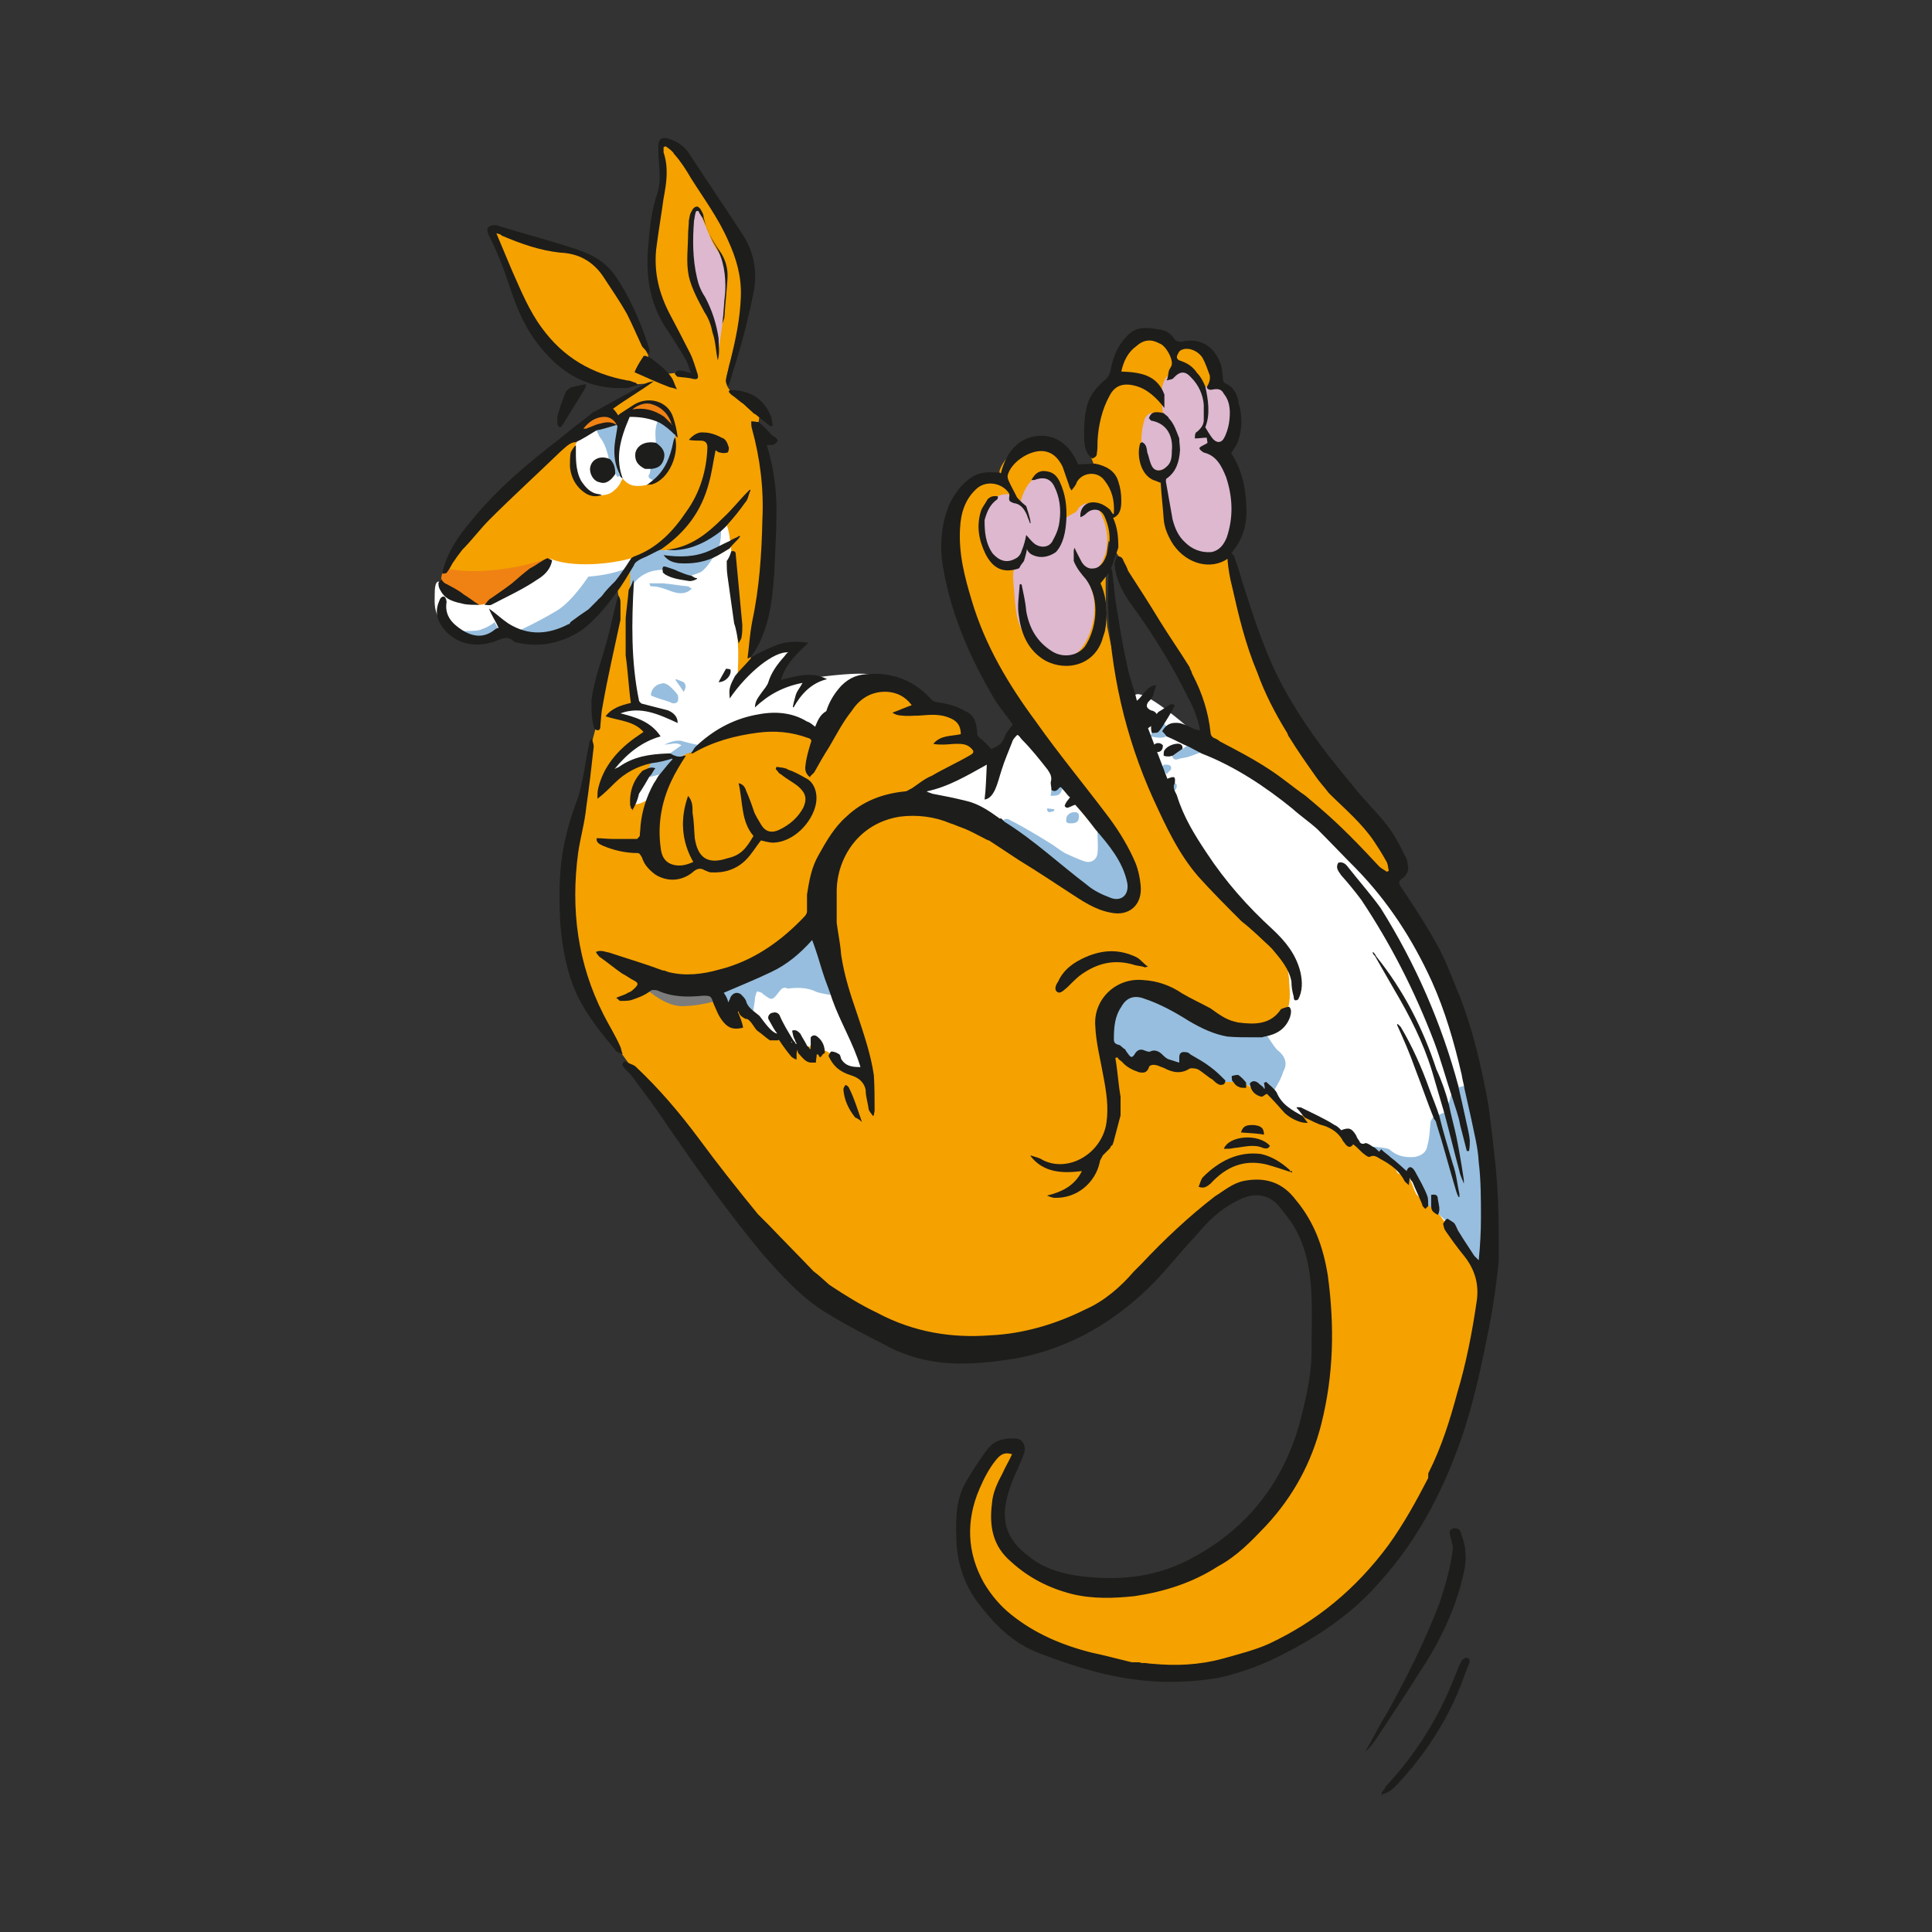 <?xml version="1.0" encoding="UTF-8"?>
<!-- Generator: Adobe Illustrator 25.2.1, SVG Export Plug-In . SVG Version: 6.00 Build 0)  -->
<svg xmlns="http://www.w3.org/2000/svg" xmlns:xlink="http://www.w3.org/1999/xlink" version="1.0" x="0px" y="0px" viewBox="0 0 260 260" style="enable-background:new 0 0 260 260;" xml:space="preserve">
<rect x="0" y="0" width="260" height="260" fill="#333333" stroke="none"/>
<style type="text/css">
	.st0{fill:#F5A100;}
	.st1{display:none;}
	.st2{display:inline;}
	.st3{fill:#D58E44;}
	.st4{fill:#D18241;}
	.st5{fill:#DA9E49;}
	.st6{fill:#D7AC55;}
	.st7{fill:#F08213;}
	.st8{fill:#FFFFFF;}
	.st9{fill:#7C7C7C;}
	.st10{fill:#DDB8CF;}
	.st11{fill:#97BEDE;}
	.st12{fill:#1D1D1B;}
</style>
<g id="Orange">
	<path class="st0" d="M200.6,162.1c-0.1-6.2-1-10.8-1.9-14.9c-1.6-8.1-2.4-12.1-4.5-15.6c-2.1-3.5-3.3-7.7-6.2-10.6   c-0.3-0.3-1.4-1.3-1.2-2.3c0.1-0.6,0.6-0.8,0.9-1.4c0.1-0.3,0.5-1.2-0.4-3.1c-1-2-2.7-3.9-4-5.1c0.4,0.2-2.2-2.3-3.8-4   c-2.1-3-2-5.3-3.9-6c-0.2-0.1-0.4-0.1-0.6-0.1c-0.6-1-1.8-2.9-1.9-3c-1.6-2.6-2.4-2.9-3.5-5.7c-1.4-3.7-2.4-7.7-3.4-11.6   c-0.3-1.1-0.4-2.4-0.6-3.5c-0.1-0.3-0.9-0.7-0.7-1c0-0.1,0.5-0.9,0.5-1.1c3.1-5.8-0.1-10.8-0.9-12.3c0,0,4.1-5.6-0.7-9.3   c-0.3-0.9-0.5-2.9-1.4-3.7c-0.6-1.1-2.7-1.6-3.6-1c-0.1,0.1-0.6,0.2-1.1,0.4c-0.3-0.8-0.8-1.6-1.7-1.9c-1.1-0.4-3.2-0.3-4.3,0.8   c-0.9,0.9-1.7,3.6-2,5.2c-0.6,0.3-1.1,0.8-1.4,1.4c-1,2-1.9,5.1-1.8,7.1c0.1,1.4,0.6,2.6,1.2,3.6c-1.1-0.7-4.1-0.2-4.2,0   c-0.2-0.3-0.5-1-0.7-1.6c-0.6-1.2-2.1-2.1-3.4-2.2c-1.8-0.3-4.4,2-4.9,3.8c0,0.1,0.1,0.8-0.1,1.3c-1.1-1-3.2-0.8-4.4,0.2   c-1.4,1.6-2.4,3.3-2.5,5.2c-0.4,3.4,0,7.2,1,10.3c1.8,5.8,5,11.4,8.5,16.4c-0.7,1.7-2.6,4.6-4.7,5.3c-0.7-0.8-3-3.6-3.3-5.5   c-1.8-1.3-3.8-1.2-5.4-2.2c-3.8-4.2-11.5-2.7-13.7-3.4c-2.1-0.1-2.8,0.3-5.9,1.2c0.6-2.3,1.4-3.2,3.5-5.4c-1.1,0-1.8-0.1-3.9,0.8   c-1.8,0.9-2.4,1.5-2.3,1.4c-0.5-0.7-0.4-1.4-0.4-1.4c-0.1,0.1,0.8-2.1,1.1-3.7c1-4.5,1.3-8.8,1.4-13.5c0.1-4.1,0-7.6-1.2-11.6   c0-0.3-0.5-1.4-0.2-1.4c0-0.3,0.5-2.3,0-2.3c-0.1,0-0.6-1-1.2-1.4c-0.3-0.1-1.5-0.5-2.4-1c-0.1-0.1-0.8-0.8-0.7-1.6   c0-0.3,0.2-1,0.5-1.9c0.7-2.8,1.9-6.5,2-9.5c0.1-2.7,0-4.7-1.1-7.1c-1.3-3-2.7-4.8-4.4-7.5c-0.7-1.1-2.5-3.9-3.3-4.9   c-0.3-0.4-1.7-1-2.1-1.3c-0.1,0-0.2,1-0.4,1c0,0.1-0.1,0.4,0,0.7c0.6,2,0,3.9-0.3,6.1c-0.3,2.4-0.5,3.1-0.8,5.4   c-0.6,3.6,0,7.5,1.7,10.5c1,1.8,2.3,3.5,3.1,5.3c0.4,0.9,0.4,1.5,0.7,2.5c0.1,0.4-1.4,0-2.1-0.2c-0.1-0.1-1.6,0.2-1.7,0.1   c-0.1,0-2.6-1.5-2.2-1.4c0-0.1-0.1-1.1-0.1-1.2c-0.3-0.4-0.4-0.9-0.6-1.3c-0.7-1.4-1-2.6-1.7-4c-1-1.8-2.1-3.7-3.2-5.4   c-1.4-1.8-3.8-3.6-6.8-3.5c-2.8-0.3-3.7-0.7-6.3-1.8c-0.3-0.1-2.3-0.6-2.5-0.8c0.7,1.7,1.6,4.3,2.3,5.8c1.1,2.7,2.2,5.8,3.9,8.2   c2.8,4,6.2,5.9,11,6.7c0.4,0.1,1.5,0.3,2.5,0.1c0.3,0,1.5-0.1,1.5-0.1c-2.3,1.3-3.1,1.9-5.5,3.2c-1.6,0.9-2.4,1.4-3.6,2.5   c-3.3,2.9-9.3,8.1-12.4,11.2c-1.3,1.3-3.2,4-5.2,6.5c-0.2,0.2-1.4,3.2-1.4,3.5c-1.1,4,1,7.3,2.6,7.2c1.7,0.5,2.7,0.7,6.1-0.7   c3.8,2.1,6.5,0.5,7.5,0.2c3.5-1,7.3-6.6,7.6-6.5c0.1,0.1,0-0.1,0.2,1.4c0,0-0.1,2.6-0.2,2.8c-0.9,4-1.7,7.5-2.5,11.3   c-0.1,0.9,0,2.2-0.2,3.1c0,0.4-0.6,2.2-0.6,2.6c-0.3,2.7-1,6-1.5,8.7c-0.3,2.1-1.1,4.1-1.3,6.2c-1,7.7-0.2,14.4,3.2,21.2   c0.7,1.6,1.7,2.7,2.4,4.1c0.1,0.3,2.2,3.1,2.4,3.4c0.1,0.1,6.1,7.5,8.7,11c2.6,3.4,5.6,7.4,8.3,10.8c0,0,0.2-0.1,0.4-0.3   c0.1,0.4,0.2,0.7,0.3,1c0.9,2.8,3.5,4.6,8.6,8.2c2.7,1.9,5.7,4,10.4,5.5c4.1,1.3,7.6,1.4,9.3,1.4c1.4,0,6.6-0.1,12.7-2.8   c1.7-0.7,5.4-2.5,9.1-5.9c1.3-1.2,2.9-2.9,6-6.3c1.8-2,3.5-3.9,6.4-5.6c2-1.2,3.1-1.4,4-1.3c2.2,0.1,3.8,1.5,4.5,2.1   c2.5,2.3,3.1,5.5,3.6,8.7c0.3,2,0.3,3.8,0.3,7.2c0,4.2,0,6.3-0.3,8.5c-0.3,2-0.9,7-4,12.4c-1.1,1.9-3.4,6-8.1,9.4   c-1.6,1.2-5.9,4.4-12.4,5.2c-1.3,0.2-12.1,1.5-16.6-4.4c-0.4-0.5-1.5-1.9-1.8-3.9c-0.1-0.5-0.7-4.5,1.3-6.9   c0.3-0.4,1.1-1.2,1.1-2.3c0-0.2,0-0.8-0.4-1.1c-0.6-0.5-1.6-0.2-1.9-0.1c-0.7,0.2-1.1,0.7-1.8,1.8c-1,1.6-1.6,2.3-2.1,3.4   c-0.9,2.1-1.2,3.8-1.2,4.4c-0.4,3.1,0.3,5.5,0.5,6.4c0.1,0.5,0.9,2.8,2.9,5.4c0.9,1.1,2.5,2.9,5.7,4.7c8.7,5,19,4.5,20.2,4.4   c6.8-0.4,11.6-2.5,12.9-3.1c4.6-2.1,7.6-4.7,9.4-6.2c4.3-3.7,6.7-7.4,8.1-9.4c3.6-5.4,5.3-10.1,6.5-13.7c2-5.6,2.7-10,3.4-14   C199.8,173.9,200.7,168.8,200.6,162.1z M149.2,72.8c0.5,0.4,1,1.7,1.4,2.1c0.6,1.6,1.3,3.2,1.4,3.6c0.1,0.4,2.1,3.3,2.4,3.7   c1.4,2.3,3.2,5.2,4.6,7.5c1.3,2.1,2.1,4.3,2.1,4.5c0.1,0.1,1.2,5.4,1.2,5.5c0.1,0.4-6.2-2.3-10.8-4.4c-1.3-4.8-2.1-9.1-2.5-11   C148.7,80.6,148.7,75,149.2,72.8z"></path>
</g>
<g id="Verlauf" class="st1">
	<g class="st2">
		<path class="st3" d="M59.4,77.2c0.1,0,0.4,0,0.6-0.1c0.3-0.4,0.6-0.7,0.9-1.1c0.4,0.4,0.7,0.7,1.4,0.7c1-0.1,1.8-0.1,2.8-0.1    c0.6,0,1-0.1,1.6-0.1c1.6,0,3.1,0,4.5,0c-0.9,0.7-1.6,1.3-2.4,2c-0.3-0.4-0.9-0.3-1.3-0.3c-1,0-1.8,0.1-2.8,0.1    c-1.3,0-2.6,0-3.8,0c-0.3,0-0.7,0.1-1,0.3c-0.3-0.1-0.6-0.4-0.9-0.6C59.4,77.8,59.4,77.5,59.4,77.2z"></path>
		<path class="st4" d="M60.1,78.6c0.3-0.1,0.7-0.3,1-0.3c1.3,0,2.6,0,3.8,0c1,0,1.8-0.1,2.8-0.1c0.4,0,0.9-0.3,1.3,0.3    c-1,0.7-2,1.3-2.8,2c-0.3,0.3-0.6,0.6-0.9,0.9c-0.3,0-0.4,0.1-0.7,0.1c-0.7-0.4-1.4-1-2.1-1.4C61.5,79.6,60.8,79.1,60.1,78.6z"></path>
		<path class="st3" d="M83.5,83.5c0-0.9,0-1.6,0-2.4c0-0.3-0.3-0.6-0.3-0.9c0-0.1,0-0.3-0.1-0.4c0.9-1.3,1.6-2.6,2.4-3.7    c0,0.6,0,1.1,0,1.7c-0.1,0.4-0.6,0.9-0.6,1.4c-0.3,1.3-0.3,2.6-0.4,3.8c0-0.1,0-0.3,0-0.4c0-0.1-0.1-0.1-0.3-0.3    c-0.1,0.1-0.3,0.1-0.3,0.3C83.6,83,83.5,83.2,83.5,83.5z"></path>
		<path class="st5" d="M152.4,170.8c-1.8,2.1-4,4-6.5,5.1c-0.3-0.1-0.6,0.1-0.7-0.3h-0.3c-0.6,0.7-1.3,0.4-1.8,0.3    c-1.4-0.4-3,0-4.4-0.7c-0.6-0.3-1.4-0.3-2.1-0.3c-2-0.1-4-0.1-6-0.7c-1.3-0.4-2.8-0.3-4.3-0.4c-0.9-0.1-1.7-0.1-2.6-0.3    c-0.7-0.1-1.4-0.4-2.3-0.4c-0.4,0-1-0.1-1.4-0.1c-0.6-0.1-1.1-0.3-1.8-0.3c-1.4,0.1-2.8-0.3-4.3-0.6c-0.7-0.1-1.3-0.1-2.1-0.3    l-0.3-0.3c-0.6,0-1-0.3-1.3-0.6c-0.3-0.3-0.6-0.4-1-0.4c-2-2.1-4-4.1-6-6.2c-0.1-0.1-0.3-0.3-0.4-0.4l0,0    c-0.1-0.1-0.1-0.1-0.3-0.3c-0.1-0.1-0.3-0.3-0.4-0.4c0.1,0,0.1-0.1,0.3-0.1c0.3,0.1,0.7,0.3,1,0.4l0,0l0,0c0.1,0,0.1-0.1,0.3-0.1    c0.4,0.7,1.1,0.4,1.7,0.6c0.6,0.1,1.1,0.1,1.8,0.3c0.3,0,0.6,0,0.7,0c0.7,0,1.6,0,2.3,0.1c1.6,0.3,3.1,1,4.8,0.7    c0.3,0,0.7,0.1,1,0.1c0.6,0.1,1.3,0.3,1.8,0c0.3-0.1,0.7,0.1,0.9,0.3c0.4,0.3,0.9,0.6,1.6,0.4c0.4-0.1,0.9,0.1,1.4,0.1    s1,0.1,1.6,0.1c0.9,0,1.8,0.1,2.7,0.1c0.3,0,0.4,0.1,0.7,0.1c0.3,0.1,0.7,0.3,1,0.4c0.9,0.1,1.7,0.1,2.7,0.1    c0.7,0.1,1.4,0.3,2.1,0.3c0.1,0,0.3,0.1,0.4,0c0.9-0.6,1.6,0.1,2.3,0.3c0.7,0.1,1.4,0.3,2.1,0.4c1.7,0.1,3.4,0.1,5,0.7    c1,0.3,2.1,0.3,3.3,0.4c0.9,0.1,1.6,0.1,2.4,0.3c0.1,0,0.3,0,0.4,0c0.3,0,0.7,0.1,1,0.1c0.3,0.1,0.7,0.1,1,0.3    c0.4,0.1,0.9,0.3,1.3,0.3c0.3,0,0.6-0.1,0.9-0.1C152.4,170.2,152.4,170.5,152.4,170.8z M110.4,170.5c-0.1,0.1-0.1,0.1-0.1,0.3    l0.1,0.1l0.1-0.1C110.6,170.8,110.6,170.6,110.4,170.5z"></path>
		<path class="st5" d="M153.4,223.2c-0.1,0-0.4,0-0.6-0.1v-0.1l0,0c1.3,0.1,2-0.7,3-1.3c0.6-0.4,1.1-0.9,1.7-1.1    c0.3-0.1,0.6-0.4,0.9-0.6c0.4-0.3,0.9-0.4,1.3-0.6c0.1,0,0.3,0,0.3-0.1c0.4-0.4,1-0.7,1.4-1.1c0.4-0.4,0.7-0.9,1.4-0.7    c0.1,0,0.3-0.1,0.3-0.1c0.6-1,1.7-1,2.4-1.7c0.3-0.3,0.6-0.4,0.9-0.7c0.4-0.3,0.7-0.7,1-0.9c0.9-0.1,1.3-0.6,1.7-1.1    c0.6-0.6,1.3-0.9,2-1.1c0.7-0.1,1.1-0.7,1.6-1.1c0.1-0.1,0.1-0.3,0.3-0.3c1-0.1,1.7-1,2.4-1.4c1-0.6,1.8-1.1,2.7-1.8    c0.9-0.7,1.8-1.3,2.8-1.8c0.6-0.4,1.3-0.6,1.8-1c0.3-0.1,0.6-0.4,0.9-0.6c1.6-1,3.3-2,4.8-3.3c0.4-0.3,0.9-0.6,1.4-0.9    c0.3-0.1,0.6-0.1,1-0.1c0.3-0.4,0.7-1.1,1.3-1.8c0,0,0.1,0,0.3,0.1c0,0.1-0.1,0.3-0.1,0.4h-0.1c0,0,0.1,0,0.1,0.1    c-1.6,3.3-3.3,6.2-5.4,9.1c-4.3,5.8-9.5,10.2-16,13.2c-2,1-4.1,1.4-6.2,2c-3.1,0.9-6.4,1-9.6,0.7c-0.3,0-0.7-0.1-1-0.1    C153.6,223.4,153.5,223.4,153.4,223.2z"></path>
		<path class="st5" d="M112.7,127.7c-0.1-1.4-0.4-2.8-0.6-4.3c0-0.1,0-0.1,0-0.3c0.1-0.4,0-1,0.4-1.3c0.6-0.3,1.4-0.3,1.8-0.9    c0.1-0.1,0.3-0.1,0.4-0.1c0.3-0.1,0.7-0.1,1-0.4c1-0.6,2-1.1,3-1.7c0.4-0.1,0.9-0.3,1.3-0.4c0.9-0.4,1.8-1,2.7-1.6    c1.1-0.7,2.4-1.3,3.7-1.8c1.3-0.6,2.6-1.1,3.8-1.8c0.7-0.3,1.4-0.7,2-1l0,0c0,0.1,0,0.1,0,0.3c0,0,0.1,0,0.1-0.1    c1.4,0.9,2.7,1.8,4.1,2.7c-0.9,0.9-2,1.1-3,1.7c-0.9,0.4-1.7,0.6-2.4,1.1c-1.1,0.9-2.4,1.3-3.5,1.8c-0.7,0.3-1.4,0.9-2.3,1.1    c-0.6,0.3-1.3,0.6-1.8,0.9c-0.1,0.1-0.3,0.3-0.6,0.3c-0.4,0.3-0.9,0.6-1.3,0.7c-0.9,0.4-1.8,0.6-2.6,1c-1,0.6-2.1,1-3.1,1.6    c-0.7,0.4-1.6,0.7-2.4,1.1C113.5,126.8,113.1,127.3,112.7,127.7z"></path>
		<path class="st3" d="M151.2,150.1c0-0.9,0-1.6,0-2.4l0,0c0,0,0,0,0-0.1c-0.3-1.7-0.4-3.5-0.7-5.2c0,0,0.1,0,0.1-0.1    c0.1,0.1,0.4,0.3,0.6,0.6c0.6,0.7,1.4,1.1,2.3,1.4c0.6,0.1,1,0.1,1.3-0.6c0.1-0.1,0.4-0.4,0.6-0.4c0.4,0.1,1,0.3,1.4,0.4    c1.1,0.6,2.3,0.9,3.5,0.1c0.3-0.1,0.9,0,1.1,0.1c0.7,0.4,1.4,1,2,1.4c0.3,0.3,0.7,0.6,1,0.7c0.4,0.1,0.7,0,0.7-0.6    c0.1,0,0.3,0,0.6,0c0.3,0.3,0.6,0.7,0.9,1c0.3,0.1,0.6,0.1,0.9,0.1c0-0.3,0-0.6,0-0.7c0.3,0,0.4,0.1,0.7,0.1    c0.1,1,0.7,1.4,1.6,1.8c0.3,0.3,0,0.4-0.3,0.4c-0.7,0-1.6,0-2.3,0c-0.6,0-1.1,0-1.7-0.1c-0.4-0.1-0.9-0.3-1.3-0.4    c-0.7-0.4-1.6-0.7-2.4-0.7l-0.1,0.1c0.3,0.3,0.6,0.4,0.9,0.7c0,0.3,0,0.6-0.4,0.6c-0.4,0-0.9,0.1-1.3,0.1c-0.4,0-1-0.1-1.4,0    c-1.3,0.4-2.6,0.4-3.8,0.4c-0.7,0-1.4,0.1-2,0.3c-0.7,0.1-1.6,0.1-2.4,0.3c0,0.1,0,0.4,0,0.7C151.2,150.2,151.2,150.1,151.2,150.1    z"></path>
		<path class="st5" d="M108.4,120.2c0,0.7,0,1.6,0,2.3c0,0.1-0.1,0.4-0.3,0.6c-3.3,3.4-6.9,6-11.6,7.2c-2.3,0.6-4.5,0.9-6.8,0.3    c-0.1,0-0.1,0-0.3-0.1c2-0.7,3.8-2,5.7-3c1-0.6,2-0.9,2.8-1.4c1.7-0.9,3.4-1.8,5.1-2.7c1-0.6,2-0.9,2.8-1.4    C106.9,121.3,107.6,120.7,108.4,120.2z"></path>
		<path class="st5" d="M84.8,134.1c1-0.3,2-0.6,2.7-1.3c0.1-0.1,0.6-0.1,0.9,0c2,0.9,4,0.9,6.1,0.7c1-0.1,1,0,1.4,1    c0.3,1,0.6,1.8,1.4,2.6c0.7,0.7,1.4,1.1,2.6,0.7c-0.3-0.7-0.6-1.4-0.7-2.1c0,0,0.1,0,0.1-0.1c0.1,0.1,0.1,0.4,0.3,0.6    c0.1,0.1,0.4,0.3,0.6,0.4c0.1,0.1,0.4,0.1,0.6,0.3c0.3,0.4,0.6,1,1,1.3c0.6,0.6,1.1,0.9,1.7,1.3c-0.1,0.4-0.3,0.7-0.9,0.6    c-0.4,0-0.9,0.1-1.3,0.3c-0.9,0.1-1.6-0.3-2.3-0.6c-0.7-0.4-1.4-0.7-2.3-0.9c-0.9-0.3-1.7-0.9-2.6-1.1c-0.3-0.1-0.4-0.3-0.7-0.3    c-1.8-0.6-3.7-1.1-5.4-1.7C86.7,135.2,85.8,134.5,84.8,134.1z"></path>
		<path class="st5" d="M166.4,123.9c1.3,1.1,2.4,2.3,3.7,3.3c-0.1,0-0.3,0.1-0.3,0.1c-0.4,1.1-0.9,2.4-1.3,3.5    c-0.1,0.6-0.3,1.3-0.4,1.8c-0.3,1-0.4,2-0.7,2.8c-0.1,0.6-0.3,1.4-1,1.7c-1.3-0.3-2.3-1-3.3-1.8c0.1-0.3,0.4-0.7,0.6-1.1    c0.3-1.1,0.4-2.4,0.7-3.5c0.1-0.7,0.4-1.3,0.6-2c0.3-1.1,0.4-2.1,0.7-3.3c0.1-0.3,0.3-0.7,0.6-1    C166.1,124.6,166,124.3,166.4,123.9z"></path>
		<path class="st5" d="M151.2,150.1l0.1,0.1c0-0.3,0-0.6,0-0.7c0.9-0.1,1.6-0.1,2.4-0.3c0.7-0.1,1.3-0.3,2-0.3    c1.3-0.1,2.6-0.1,3.8-0.4c0.4-0.1,1,0,1.4,0c0.4,0,0.9-0.1,1.3-0.1c0.4,0,0.4-0.1,0.4-0.6c0.3,0.3,0.6,0.7,1,1.1    c-2.4-0.4-4.3,0.3-6.1,1.6c-0.4,0.3-0.7,0.6-1,0.9c-0.9,0.7-1.7,1.3-3,1.3c-0.9,0-1.7,0.1-2.4,0.3c-0.3,0-0.4,0.6-0.7,0.7    c-0.1,0.1-0.3,0.1-0.4,0.3c0-0.1,0.1-0.1,0.1-0.3c0-0.1,0.1-0.1,0.1-0.3C150.7,152.3,151,151.2,151.2,150.1z"></path>
		<path class="st3" d="M86.3,112.5c-0.1,0.1-0.3,0.4-0.4,0.4c-1.1,0-2.3,0-3.3,0c0.6-1.1,1.1-2.4,1.7-3.5c0.1-0.3,0.4-0.6,0.7-0.9    c0,0.1,0,0.3,0.1,0.4c-0.3,0.4,0.1,0.7,0.3,0.9c0.3,0.3,0.6,0.6,0.6,1.1C86,111.4,86.2,111.9,86.3,112.5z"></path>
		<path class="st5" d="M83.6,130.5c0.6,0.3,1.1,0.7,1.7,1c0.4,0.3,0.4,0.6,0.1,0.9c-0.3,0.3-0.7,0.4-1,0.7c-0.6,0.3-1.1,0.4-1.6,0.7    c0-0.1-0.1-0.4-0.1-0.4c-0.6,0.1-0.7-0.4-1.1-0.7c-0.6-0.3-0.6-0.6,0.1-0.9C82.4,131.5,83.1,131.2,83.6,130.5z"></path>
		<path class="st3" d="M84.3,83.5c0,1.6,0,3.1,0,4.7c0-0.9-0.1-1.7-0.1-2.7C84.2,84.9,84.3,84.2,84.3,83.5z"></path>
		<path class="st5" d="M152.5,223.2c-0.1,0-0.3,0-0.4,0c0.1-0.6,0.4-0.1,0.6,0l0,0C152.7,223.1,152.7,223.1,152.5,223.2z"></path>
		<path class="st5" d="M149.8,154.5c0.1-0.1,0.3-0.3,0.3-0.4C150,154.2,150,154.3,149.8,154.5z"></path>
		<path class="st3" d="M109.3,170.6c0.4,0,0.7,0,1,0.4c0.3,0.4,0.7,0.7,1.3,0.6c0.1,0,0.3,0.3,0.3,0.3c0.7,0.1,1.4,0.1,2.1,0.3    c1.4,0.1,2.8,0.6,4.3,0.6c0.6,0,1.1,0.1,1.8,0.3c0.4,0.1,1,0.3,1.4,0.1c0.9,0,1.6,0.1,2.3,0.4c0.9,0.1,1.7,0.1,2.6,0.3    c1.4,0.1,2.8,0,4.3,0.4c2,0.6,4,0.6,6,0.7c0.7,0,1.6,0,2.1,0.3c1.4,0.7,2.8,0.3,4.4,0.7c0.6,0.1,1.3,0.4,1.8-0.3h0.3    c0.1,0.4,0.4,0.1,0.7,0.3c-4,2.1-8.2,3.3-12.8,3.5c-5.4,0.4-10.5-0.6-15.2-3c-2.3-1.1-4.4-2.6-6.5-3.8    C110.7,172,110,171.3,109.3,170.6z"></path>
		<path class="st3" d="M172.1,98.1c0.6,0.3,1,0.4,1.6,0.7c0.1,0,0.1,0,0.3,0c1.1,1.7,2.4,3.4,3.5,5.2c0.6,0.7,1.1,1.6,1.8,2.3    c-0.3,0-0.4,0.1-0.7,0.1c-0.1,0.4-0.6,0.9-1,0.7c-0.4-0.3-0.7-0.6-1.1-0.9c0,0.1-0.1,0.3-0.1,0.4c-1.6-1.1-3.1-2.6-4.8-3.5    c-2.1-1.4-4.5-2.6-6.7-3.8c-0.3-0.1-0.4-0.3-0.6-0.4c0.9-0.1,1.8-0.3,2.7-0.6c0.6-0.1,1.3-0.3,1.8,0c0.1,0.1,0.4,0,0.7-0.1    c0.3,0,0.7-0.1,1-0.1c0.3,0,0.6,0,0.9-0.1v-0.1C171.5,97.9,171.8,98.1,172.1,98.1z"></path>
		<path class="st5" d="M172.1,98.1c-0.3-0.1-0.6-0.1-0.9-0.3v0.1c-0.3,0-0.6,0-0.9,0.1c-0.3,0-0.7,0.1-1,0.1c-0.3,0-0.6,0.1-0.7,0.1    c-0.6-0.3-1.3-0.1-1.8,0c-0.9,0.1-1.8,0.4-2.7,0.6c-0.4-0.1-0.6-0.4-0.7-0.9c-0.3-2.7-1.1-5.2-2.4-7.7c-0.1-0.3-0.3-0.4-0.3-0.7    c0.1,0.1,0.4,0.3,0.6,0.4c0.1,0.6,0.6,0.6,0.9,0.4c1.1-0.4,2,0,2.7,0.7c1.3,1.1,2.7,2.4,4,3.7c0.9,0.9,1.7,1.7,2.4,2.4    C171.4,97.6,171.7,97.8,172.1,98.1z M164,98.3L164,98.3L164,98.3L164,98.3L164,98.3z"></path>
		<path class="st4" d="M176.2,106.7c0-0.1,0.1-0.3,0.1-0.4c0.4,0.3,0.7,0.7,1.1,0.9c0.4,0.1,0.9-0.3,1-0.7c0.3-0.1,0.6-0.1,0.7-0.1    c2.1,2.1,4.4,4,6.1,6.5c0.6,0.9,1.1,1.7,1.6,2.6c0.3,0.4,0.3,0.9,0.4,1.4c-0.1,0-0.1,0.1-0.3,0.1c-0.3-0.3-0.7-0.4-1-0.7    c-2.4-2.8-5.1-5.4-7.9-7.8C177.5,107.8,176.8,107.3,176.2,106.7z M179.2,106.7L179.2,106.7L179.2,106.7L179.2,106.7L179.2,106.7z"></path>
		<path class="st5" d="M160.3,89.3c0-0.1,0.1-0.1,0.1-0.1s0,0,0.1,0c0,0.1,0,0.3-0.1,0.4C160.5,89.5,160.3,89.4,160.3,89.3z"></path>
		<path class="st5" d="M73.7,74.9c-0.9,0.4-1.6,1-2.4,1.4c-1.6,0-3.1,0-4.5,0c-0.6,0-1,0-1.6,0.1c-1,0-2,0-2.8,0.1    c-0.6,0-1-0.3-1.4-0.7c0.4-0.6,0.9-1.3,1.3-1.8c0,0.3,0,0.4,0,0.9c1.6-0.1,3.1-0.1,4.8-0.3c0.7,0,1.6,0,2.3,0c1.1,0,2.3,0,3.4,0    C73,74.7,73.3,74.8,73.7,74.9z"></path>
		<path class="st3" d="M132.4,112.2c-0.7,0.3-1.4,0.7-2,1c-1.3,0.6-2.6,1.1-3.8,1.8c-1.3,0.6-2.4,1.3-3.7,1.8    c-0.9,0.4-1.8,1-2.7,1.6c-0.4,0.1-0.9,0.3-1.3,0.4c-1,0.6-2,1.1-3,1.7c-0.3,0.1-0.7,0.3-1,0.4c-0.1,0-0.3,0-0.4,0.1    c-0.4,0.6-1.3,0.6-2,0.9l0,0c0-0.1,0-0.4,0-0.6l0,0c0,0.1,0,0.4,0,0.6c-0.4,0.3-0.3,0.9-0.4,1.3c0-1.4,0-2.8,0-4.3l0,0    c0.1-0.1,0.1-0.3,0.3-0.3c0.3-0.4,0.1-0.9,0.7-1.1c1.1-0.6,2.1-1.1,3.3-1.7c1.6-0.7,3-1.6,4.5-2.3c0.7-0.4,1.6-0.7,2.3-1.1    c0.9-0.4,1.7-0.9,2.6-1.3c0.1,0,0.3-0.1,0.4-0.3c0.7-0.4,1.6-0.7,2.4-0.3c0.1,0.1,0.4,0,0.6,0    C130.1,111.1,131.3,111.7,132.4,112.2z"></path>
		<path class="st4" d="M129.1,110.7c-0.1,0-0.4,0-0.6,0c-0.9-0.4-1.7-0.1-2.4,0.3c-0.1,0.1-0.3,0.1-0.4,0.3    c-0.9,0.4-1.7,0.9-2.6,1.3c-0.7,0.4-1.6,0.7-2.3,1.1c-1.6,0.7-3,1.4-4.5,2.3c-1.1,0.6-2.1,1.1-3.3,1.7c-0.6,0.3-0.4,0.9-0.7,1.1    c-0.1,0.1-0.1,0.3-0.3,0.3c0.3-4,3-8.8,8.5-9.8c2.3-0.4,4.7-0.1,6.8,0.9C128,110.2,128.6,110.4,129.1,110.7z"></path>
		<path class="st6" d="M112.1,118.9c0,1.4,0,2.8,0,4.3c0,0.1,0,0.1,0,0.3C112.1,122,112.1,120.4,112.1,118.9z"></path>
		<path class="st3" d="M132.5,112.4c0,0-0.1,0-0.1,0.1c0-0.1,0-0.1,0-0.3L132.5,112.4z"></path>
		<path class="st4" d="M85,108.8c0.1,0.1,0.1,0.3,0.3,0.4c0.3-0.9,0.6-1.6,0.9-2.4c0.7-0.4,1.4-0.9,2.1-1.4    c-0.9,1.8-1.6,3.7-1.8,5.7c0,0.4-0.1,1-0.1,1.4c-0.1-0.6-0.3-1.1-0.4-1.8c0-0.4-0.3-0.9-0.6-1.1C85.2,109.4,84.8,109.3,85,108.8z"></path>
		<path class="st6" d="M172.9,132.1c0.1,0.7,0.3,1.3,0.3,2c0,0.4,0.1,0.7,0.6,0.4c0,0.4-0.1,0.9-0.1,1.3c-0.3,0-0.6,0.1-1,0.1    C173.1,134.5,173.1,133.2,172.9,132.1z"></path>
		<path class="st3" d="M110.4,170.5c0,0.1,0.1,0.1,0.1,0.3l-0.1,0.1c0,0-0.1,0-0.1-0.1C110.3,170.8,110.4,170.6,110.4,170.5z"></path>
		<path class="st3" d="M172.9,132.1c0.1,1.3,0.3,2.6-0.1,3.7c-1.6,2.1-3.7,2.1-5.8,1.8c-0.1,0-0.3-0.1-0.4-0.1    c0.7-0.3,0.7-1.1,1-1.7c0.3-1,0.4-1.8,0.7-2.8c0.1-0.6,0.1-1.3,0.4-1.8c0.4-1.1,0.9-2.4,1.3-3.5c0-0.1,0.1-0.1,0.3-0.1l0,0    c0.1,0.1,0.1,0.1,0.3,0.3l0,0l0.1,0.1C171.5,129,172.5,130.2,172.9,132.1z"></path>
		<path class="st5" d="M151.1,147.5C151.2,147.7,151.2,147.7,151.1,147.5C151.2,147.7,151.2,147.7,151.1,147.5    C151.2,147.7,151.1,147.7,151.1,147.5z"></path>
		<path class="st5" d="M170.2,127.5c-0.1-0.1-0.1-0.1-0.3-0.3C170.1,127.3,170.2,127.4,170.2,127.5z"></path>
		<path class="st5" d="M170.4,127.7l-0.1-0.1C170.2,127.5,170.4,127.5,170.4,127.7z"></path>
		<path class="st3" d="M164,98.3L164,98.3L164,98.3L164,98.3L164,98.3z"></path>
		<path class="st3" d="M179.2,106.7L179.2,106.7L179.2,106.7L179.2,106.7L179.2,106.7z"></path>
		<path class="st5" d="M112.5,121.9c0-0.1,0-0.4,0-0.6l0,0C112.5,121.6,112.5,121.7,112.5,121.9L112.5,121.9z"></path>
	</g>
</g>
<g id="Dunkel_Orange">
	<path class="st7" d="M83.3,56.8v0.6c-1-0.7-3-0.1-4.1,0.5c-0.1,0-1.1,0-1.2,0c0.7-0.9,1.9-2.1,3.2-2.1C82.1,55.6,83,56.1,83.3,56.8   z"></path>
	<path class="st7" d="M90.8,57.8c-0.3-0.3-1.5-1-1.8-1.2c-1.3-0.9-2.9-1.1-4.4-1c1-1.4,2.7-1.6,3.5-1.3c1.1,0.2,2.1,1.4,2.5,2.6   L90.8,57.8z"></path>
	<path class="st7" d="M90.4,56.9C90.6,57.1,90.6,57.1,90.4,56.9c0.1,0.1,0,0.1,0,0.1C90.6,57.1,90.4,57.1,90.4,56.9L90.4,56.9z"></path>
	<path class="st7" d="M73.7,75.1c-3.5,1.4-9.8,2.3-13.6,1.4c-0.4-0.1-0.8,0.9-0.7,1.7c0.2,1.1,3.2,3.3,5.4,3.2   c1.4-0.1,2.8-1.4,3.7-2c1.3-0.8,1.5-0.9,3.2-2.1C73,76.4,74.1,75,73.7,75.1z"></path>
</g>
<g id="weiss">
	<g>
		<path class="st8" d="M83.8,56.3c0,0-0.1,0.3-0.1,0.8c-1.5,0.1-2.6,0-3.4,0.4c-0.9,0.4-0.6,0.3-1.6,0.8c-0.3,0.3-1.2,0.8-1.4,2.2    c0,0.4-0.1,1.2-0.1,1.6c0.1,1.4,0.3,1.9,0.8,3.1c0.4,0.6,1,1.3,1.8,1.4c0.1,0,1.7,0.3,2.6-0.4c1.1-0.8,1.1-1.4,1.4-1.8    c0,0,0,0,0,0c0,0,0,0,0,0c0.9,1.1,1.8,1.1,3.1,0.9c0.8-0.3,1.2-0.4,1.5-0.7c1.3-1,2-2.7,2.1-3.2c0.3-0.9,0.4-2,0.4-3.4    C89.6,56.1,85.6,54.8,83.8,56.3z"></path>
		<path class="st8" d="M148.5,110.9c-1-1.1-6-7.6-6.4-8c-1.3-1.3-4.4-5.5-4.5-5.8c-1.3,0.6-2.9,3.9-5.5,4.8    c-2.7,1.6-8.1,3.2-9.9,5.6c0.3,0.1,3.3,0.6,3.6,0.6c4,0.5,9.6,3.6,13,6.6c6.7,5.8,11.1,8.2,12.9,6.2    C154.2,118.1,149.8,112.8,148.5,110.9z"></path>
	</g>
	<path class="st8" d="M111.8,131c-0.8-6.9-1.3-7.2-1.6-7.4c-0.5-0.2-1,0.3-2.8,1.8c-3.2,2.6-4.8,3.9-6.5,4.6c-3,1.2-5.1,0.5-5.5,1.6   c-0.1,0.3,0.4,1.1,1.2,2.9c0.6,1.3,0.9,1.8,1.2,1.8c0.3-0.1,0.4-0.7,0.5-1.2c0.1-0.6,0.1-1,0.2-1c0.2,0,0.3,0.5,0.9,1.2   c0.3,0.3,0.3,0.2,1,0.9c0.4,0.4,0.6,0.6,0.9,0.9c0.4,0.5,0.4,0.6,0.7,0.9c0.2,0.2,0.5,0.5,1,0.7c0.5,0.2,0.6,0,1.2,0.3   c0.1,0.1,0.5,0.2,0.9,0.6c0.1,0.1,0.3,0.3,0.6,0.6c0.3,0.4,0.3,0.6,0.5,0.6c0.2,0,0.3-0.2,0.6-0.3c0.4-0.1,0.7,0.2,1,0.3   c0.5,0.4,0.6,0.7,0.8,0.7c0.2,0,0.1-0.6,0.6-0.9c0.2-0.1,0.5-0.3,0.7-0.2c0.3,0.2,0.2,0.4,0.5,0.7c0.3,0.4,0.6,0.1,1.2,0.6   c0.2,0.1,0.3,0.2,0.4,0.4c0.3,0.4,0.4,0.6,0.5,0.8c0.3,0.4,0.8,0.5,1.7,0.8c1.1,0.3,1.6,0.5,1.9,0.2c0.3-0.3,0.1-1-0.8-3.4   c-1-2.4-1.4-3.7-1.9-4.6c-0.5-1-0.9-1.7-1.2-2.8C111.9,132.2,111.8,131.4,111.8,131z"></path>
	<path class="st8" d="M84.7,84.2c0,1.7-0.1,2.9,0,4.6c0.1,2.1,0.9,4.9,0.5,5.6c-0.7,1.1-2.6,1.1-2.6,1.5c-0.1,0.6,4.2,0.7,4.9,2.4   c0.4,0.8-5.2,2.1-5.9,6.9c0,0.3,4.7-4,6.2-3.2c0.9,0.4-3.2,5.4-2.6,6.1c0.3,0.4,1.8-0.1,3.1-1.4c1.3-1.3,2.2-3.9,3.2-4.7   c0.9-0.7,0.5-0.4,2.4-1.3c3.3-1.6,3.9-2.2,5-2.7c6.1-2.8,11.6,1.5,12.1,0.3c2-4.8,3.6-5.8,5.9-7.1c2.3-1.3-10,0-13,1.2   c-0.7,0.3,2.3-4.4,3.5-5.5c0.9-0.8-4.7,0.2-7.9,4.4c-0.5,0.6,0-1.6-0.2-4.8c-0.1-2.3-0.3-5.2-0.5-7.5c-0.5-7.4-0.8-8.5-1.4-8.7   c-1-0.3-1.5,2-4.3,3c-1.9,0.6-3.2,0.8-5.6,0.9c-0.5,0-2.1,1-2.2,1.2c-0.6,0.7-0.4,1.2-0.4,3.9C84.9,81.1,84.8,80.2,84.7,84.2z"></path>
	<path class="st8" d="M71.4,77.4c-3,2.2-3.3,1.8-4.5,2.9c-0.2,0.2-0.8,0.7-1.7,1c-0.1,0-0.3,0.1-0.7,0.1c-0.3,0-1.9-0.4-3.6-1.6   c-1.3-1-1.7-1.7-2-1.5c-0.3,0.1-0.4,0.8-0.4,1.7c0,0.9-0.1,1.8,0.4,2.9c0.2,0.5,0.7,1.6,1.8,2.5c0.4,0.3,2.1,1,3.5,0.9   c1.9-0.1,3.2-1.5,4.7-0.8c2.2,1,4.2,0.6,4.9,0.5c2-0.3,2.8-1.2,3.7-1.8c0.7-0.5,1.5-1.2,3-2.7c1.8-1.7,2.4-2.5,2.8-3   c1.2-1.5,2.6-3.6,2.1-3.5c-3.2,1-8.5,1.4-11.3,0.2C74,75.3,72.7,76.5,71.4,77.4z"></path>
	<path class="st8" d="M151.8,95.4c-0.6,1.7,2.2,7.2,2.2,7.2c1.6,3.3,0.8,2.7,2.5,6.3c0.6,1.2,2,4.1,4.5,7.4c1.7,2.2,3,4.1,5.4,6.1   c0.7,0.6,2.6,2.2,4.7,4.4c0.6,0.6,1.4,1.5,1.9,2.9c0.4,1,0.5,1.9,0.5,2.6c0.1,1.4,0.2,2.7-0.4,4c-0.5,1.1-1.4,1.7-2,2   c-2.7,1.5-6.8-0.5-12.4-3.2c-3.1-1.5-4.8-2.6-6.7-1.9c-0.8,0.3-2,1-2.7,2.3c-0.4,0.7-0.5,1.3-0.7,2.5c-0.2,1-0.4,2.8,0.2,3.1   c0.3,0.2,0.6-0.1,1.1,0.1c0.4,0.1,0.6,0.4,1,0.8c0.6,0.6,0.7,0.9,1.1,1c0.1,0.1,0.6,0.2,0.9,0c0.4-0.2,0.3-0.6,0.7-0.7   c0.2-0.1,0.2,0,0.8,0.1c0.6,0.1,0.6,0,0.9,0.1c0.4,0.1,0.4,0.3,1,0.5c0.2,0.1,0.1,0,0.6,0.2c0.5,0.2,0.7,0.2,0.9,0.3   c0.3,0.1,0.5,0.1,0.6,0c0.3-0.1,0.3-0.2,0.5-0.4c0.3-0.2,0.6-0.2,0.9-0.1c0.6,0,1.1,0.3,1.5,0.6c0.2,0.1,0.2,0.2,1,0.8   c0.7,0.6,1,0.9,1,0.9c0.7,0.3,1-0.1,2.4,0.1c0.1,0,0.4,0,0.7,0.1c0.6,0.1,1.1,0.2,1.6,0.6c0.5,0.3,0.5,0.5,0.9,0.6   c0.5,0.1,0.7-0.1,1.1,0c0.1,0,0.3,0.1,0.8,0.6c0.6,0.6,0.6,0.8,1.1,1.3c0.1,0.1,0.5,0.5,1,0.9c0.5,0.4,0.8,0.6,1,0.7   c0.8,0.2,1-0.3,1.9-0.1c0.4,0.1,0.3,0.2,1.2,0.6c1,0.4,1.1,0.3,1.6,0.6c0.6,0.3,0.5,0.5,1.2,0.9c0.6,0.4,0.7,0.3,1.3,0.7   c0.4,0.3,0.4,0.4,1,0.9c0.2,0.2,0.6,0.5,1,0.7c0.8,0.5,1,0.4,1.9,0.8c0.3,0.1,0.7,0.4,1.4,0.9c1.1,0.7,1.2,0.9,1.3,1   c0.3,0.4,0.3,0.8,0.7,0.8c0.3,0.1,0.4-0.1,0.7-0.1c0.3,0.1,0.5,0.4,0.6,0.7c0.6,1.3,0.6,1.6,0.9,2.1c0.5,0.7,0.8,0.3,1.8,1.2   c0.3,0.3,0.8,0.9,1.7,2.1c0.4,0.5,0.7,0.9,0.8,1.1c0.1,0.1,0.3,0.4,0.8,1.1c0.9,1.3,0.9,1.4,1.2,1.8c0.3,0.4,0.3,0.4,0.9,1.2   c1.1,1.4,1.5,2.1,1.7,2c0.1,0,0.1-0.2,0.1-0.6c0-0.6,0.1-1.2,0-1.8c-0.1-1.1,0.1-2.3,0.2-4.2c0.1-1.5,0-2.7-0.1-5.1   c-0.1-1.4-0.1-2.7-0.3-4.5c-0.3-2.7-0.6-4.8-0.7-5.3c-0.4-2.1-0.5-2-1.2-5.5c-0.7-3.4-0.6-3.6-1.1-5.1c-0.3-0.9-0.7-2.1-1.6-4.4   c-0.9-2.3-1.4-3.5-1.8-4.4c-0.5-1-0.5-1.1-2.8-5.2c-1.5-2.8-1.6-2.9-2-3.5c-0.6-0.9-1-1.4-3.1-3.7c-2.3-2.6-3.4-3.8-3.7-4.2   c-1.9-2-2.8-3-4.3-4.3c-0.6-0.6-1.5-1.2-3.3-2.6c-2.3-1.7-3.4-2.6-5-3.7c-1.4-0.9-2.2-1.4-3.1-1.8c-1.8-0.8-2.9-1-4.4-2.2   c-0.4-0.3-0.5-0.4-1.4-1.2c0,0-5.9-5.2-7.1-4.4c-0.1,0-0.2,0.2-0.5,0.4c-0.4,0.2-0.6,0.3-0.7,0.5C152.1,94.8,151.9,95,151.8,95.4z"></path>
</g>
<g id="Grau">
	<path class="st9" d="M94.5,133l-5.1-0.3l-4.6-1.8c0,0,3.7,4.6,7.1,4.5c5.8-0.1,11-3.7,11-3.7L94.5,133z"></path>
</g>
<g id="rosa">
	<g>
		<path class="st10" d="M94.6,29.6c-0.1-0.3-0.4-1-0.6-1.3c-0.1,0-0.4,0-0.5,0c-0.1,0.4-0.4,1-0.4,1.5c-0.1,2.6-0.3,5.1,0.3,7.7    c0.3,0.9,1.1,2.5,1.5,3.4c1,1.7,1.6,4.3,1.8,6.3c0.1-0.7,0.4-2.8,0.5-3.5c0.2-1.4,0.2-2.2,0.4-3.6c0.1-2.1,0.4-4-0.8-6    C95.7,32.7,95.2,30.9,94.6,29.6z"></path>
		<path class="st10" d="M145.6,68c-0.5,0.3-0.4,0.4-0.8,0.9c-1.4,0.7-1.7,1.1-1.7,1.1c0.1-1.6,0-3.5-0.7-4.9    c-0.6-1.3-2.3-1.2-2.4-1.2c-1.7,0.6-2.5,2.8-2.7,3.8c-0.6-0.5-1.3-1.2-1.8-1.2c-0.3,0-1.1,0.1-1.9,0.6c-0.8,0.9-1.2,2.2-1.2,3.3    c0,1.6,0.3,3.3,1.2,4.5c0.8,1.1,2.5,1.3,3.6,0.7l-0.6,0.6c-0.3,0.6-0.3,1.5-0.2,2.4c0.1,1.3,0.2,2.9,0.4,4    c0.4,2.3,1.6,4.1,3.6,5.3c1.6,1,4,0.8,5-0.5c1.9-2.2,2.8-7,0.6-9.7c-0.1-0.1,0.1-0.1,0.3-0.1c0.7-0.1,2-1.7,2.2-2.4    c0.9-2,0.5-4.4-0.4-6.2C147.7,68,146.3,67.4,145.6,68z M137.3,75.5L137.3,75.5C137.3,75.5,137.3,75.5,137.3,75.5L137.3,75.5z"></path>
		<path class="st10" d="M165.7,63.4c-0.4-1-0.5-1.7-1.2-2.4c0.2,0,0.4-0.6,0.5-0.8c0.4-0.7,0.9-2,1.1-2.7c0.1-1.4,0-3.3-0.7-4.5    c-0.3-0.4-1.3-1.2-1.8-1.1c-0.4,0.1-0.8,0.4-0.9,0c0,0-0.6,0.2-0.9,0.3c-0.2-1-0.8-1.5-1.6-2.4c-0.9-0.9-1.9-0.3-2.8,0.6    c-0.3,0.1-1.2,1.1-1,2.6c0,0.6-0.1,1.8,0.2,3c-0.2-0.1-1-0.4-1.2-0.4c-0.1,0-0.3-0.1-0.8,0.1c-0.1,0.1-0.6,0.5-0.6,0.9    c-0.3,0.9-0.3,1.4-0.4,2.3c0,0.7,0.1,1.4,0.2,1.9c0.1,0.6,0.4,1.3,0.7,1.8c0.3,0.6,1.1,0.9,1.8,0.6c0,0.4,0.1,0.8,0.1,0.9    c0.3,1.7,0.2,3.5,0.7,5.2c0.3,1.1,0.7,2.6,1.7,3.4c1,1,2.7,1.9,4.1,1.7c1.3-0.1,2.8-1.5,3-2.5C166.8,69.4,166.7,66.1,165.7,63.4z"></path>
	</g>
</g>
<g id="hellblau">
	<g>
		<path class="st11" d="M74.9,82.2c-3,1.8-5.8,3-6.2,3.2c1.6,0.3,4.8,0.8,6.7-0.1c0.3-0.1,2.5-1.3,3.1-1.8c0,0,3-3,4-4.3    c0.6-0.7,1.5-2,1.9-2.7c-1.8,0.6-2.9,0.9-5.2,1.1C79.2,77.5,77.1,80.9,74.9,82.2z"></path>
		<path class="st11" d="M97,71c-1.7,1.3-2.8,2.1-4.7,2.7c-0.6,0.1-2.1,0.4-2.7,0.4C89.4,74,88.4,74,88.3,74c-1,0.4-0.7,0.3-1.6,0.7    c-0.4,0.1-1.6,0.6-1.9,1.4c0,0.4,0,2.5,0,3.2c1.1-2.2,3.2-2.7,4.7-2.6c-0.1,0,2.5,0.8,3.1,0.9c0.4-0.1,1.4-0.5,1.7-0.6    c0.9-0.6,1.8-2.1,2-2.7C97,73.8,97.1,71.8,97,71z"></path>
		<path class="st11" d="M89,92c-0.7,0.1-1.4,0.7-1.4,1.6c0.9,0.4,1.8,0.6,2.6,0.9c0.4,0.3,0.9,0.1,1-0.1c0.1-0.3,0.1-0.6,0-0.9    c-0.3-0.4-0.6-0.7-0.9-1C90,92.2,89.4,91.8,89,92z"></path>
		<path class="st11" d="M89.4,100.2c0.9,0,1.6-0.4,2.3,0.1c-0.3,0.2-1.4,1-2,1.4c-0.7,0-1.5,0.1-2.1,0.3c0.4,0.5-1,2.4-1.3,2.8    c0.4,0,2.9-0.7,3.3-0.8c0,0,0.6-0.7,1.2-1.5c-0.1,0,1.2-1.1,2.1-1.2c0.1,0,1-0.7,1.3-1c-0.6-0.1-1.9-0.4-2.5-0.6    C91,99.6,90.3,99.8,89.4,100.2z"></path>
		<path class="st11" d="M93.1,79.2c-0.3-0.1-0.4-0.3-0.6-0.3c-1.1-0.1-2.1-0.3-3.3-0.4c-0.6,0-1.3,0-1.8,0c0,0,0,0.1,0.1,0.3    c0,0.1,0.1,0.1,0.1,0.1c0.6,0,1.1,0.1,1.7,0.3c1,0.3,2.1,1,3.3,0.4C92.8,79.5,93,79.3,93.1,79.2z"></path>
		<path class="st11" d="M64.5,84.8c-1,0.2-2.9,0.1-4,0.1c1.5,1.6,5.1,2,6.6-0.1c-0.1-0.5-0.5-0.8-0.5-1.1    C66,84.2,65.4,84.5,64.5,84.8z"></path>
		<path class="st11" d="M92,91.8c-0.3-0.1-0.7-0.3-1-0.4l-0.1,0.1c0.3,0.4,0.7,1,1.1,1.6C92.4,92.5,92.3,92.1,92,91.8z"></path>
		<path class="st11" d="M200.4,157.5c-0.3-2-0.8-5.5-1.1-7.5c-0.3-1.3-0.6-2.9-0.9-4.2c-0.3,0-1.2,0.3-2,0.5    c-0.5,0.3-0.5,0.4-0.9,0.7c-0.1,0.3-0.3,0.4-0.3,0.6c-0.1,0.3-0.1,0.6-0.3,0.9c-0.2,0.6,0,0.9-0.7,1.3c-0.1,0-0.9,0.4-1.4,0.6    c-0.1,0.3-0.3,0.4-0.3,0.7c-0.1,1-0.1,2-0.4,3c-0.1,0.9-0.7,1.4-1.7,1.6c-1.3,0.1-2.4-0.1-3.4-1c-0.3-0.3-2.9-0.4-3.3-0.5    c0.4,0.4,1.6,1.4,2.7,1.9c0.9,0.4,2.3,1.5,3,2.1c0.4-1.1,2.3,3.2,2.3,3.6c0.1,0,0.6,0.5,1.6,1.3c0.4,0.4,1.1,1,1.4,1.3    c0.4,0.3,0.9,1.2,1.2,1.7c0.7,1.1,1.4,2.1,2.1,3.1c0,0.1,1.7,3.1,2,3.4c0.1-2,0.4-6,0.4-7.8C200.4,162.2,200.6,160.1,200.4,157.5z    "></path>
		<path class="st11" d="M158.4,102.2c0.6-0.2,1.1-0.2,1.7-0.4c1.1-0.4,2.1-0.8,3.2-1.1c-0.8-0.2-1.5-0.6-2.4-1.1    c-0.4,0.4-0.9,0.6-1.5,1c-0.6,0.4-1.1,0.8-1.7,1.1C157.8,102,158,102.3,158.4,102.2z"></path>
		<path class="st11" d="M157.6,98.5c-0.2-0.2-0.6-0.6-0.8-1c-0.2-0.2-0.4-0.2-0.6-0.2c-0.2,0.4-0.6,0.6-0.8,0.6    c-0.2,0.4-0.4,0.8-0.6,1.2C156.3,99.4,156.9,99.4,157.6,98.5z"></path>
		<path class="st11" d="M88.2,64.7c1.6-1.5,1.9-2.2,2.4-3.8c0.1-0.4,0.3-1,0.2-1.7l0-1.3c-0.6-0.6-1.3-1-2-1.6    c-0.4,0.3-0.6,1.3-0.6,2c0,0.6,0.1,1.6,0.1,2.2c-0.2,0.7-0.5,1.2-0.7,2.1c0,0.1-0.1,1.1-0.2,1.2C87,64.3,87.7,64.6,88.2,64.7z"></path>
		<path class="st11" d="M109.2,124c-1.7,1.7-4.6,4.4-6.7,5.4c-2.1,1-4.8,1.9-6.9,2.9c0.1,0.3,2,3.9,2.3,4.4c0.1-0.3,0.1-1.8,0.3-2    c0.3-0.6,0-0.9,0.6-0.5c0.3,0.3,0.7,0.9,0.9,1.2c0.4,0.9,0.9,0.7,1.6,1.3c0-0.7,0.3-1.7,0.3-2.4c0.1-0.3,0.1-0.6,0.3-0.9    c0.1,0.1,0.6,0.1,0.7,0.3c1.3,1,1.3,1,2.3-0.3c0.3-0.4,0.6-0.6,1-0.4c0.1,0.1,0.3,0,0.4,0c1.1-0.1,2.3-0.1,3.4,0.4    c0.4,0.3,2.9,0.6,3.5,0.7c-0.4-1.3-1.3-3.7-1.8-4.8C110.8,128,109.7,125.6,109.2,124z"></path>
		<path class="st11" d="M152.3,118.6c-0.6-3-2.6-6.8-4.9-8.8c0.1,0.3,0.3,2.1,0.3,2.4c0,0.9,0.1,1.7,0,2.6c-0.1,1-1,1.4-1.8,1.1    c-0.9-0.3-1.7-0.7-2.6-1.1c-0.7-0.4-1.4-1-2.1-1.4c-1.6-1-3.3-2-4.8-2.8c-0.4-0.1-0.7-0.6-1.3-0.3c0,0-0.5,0.6-0.4,0.8    c4,2.6,7.3,5.9,11,8.7c1,0.7,2.6,1.4,3.7,1.8C150.9,122.1,152.6,120.3,152.3,118.6z"></path>
		<path class="st11" d="M143,106c-0.1-0.3-0.4-0.4-0.6,0c-0.3,0.3-0.6,0.4-0.9,0.1c0,0.3-0.1,0.7-0.1,1    C142.5,107.1,142.7,107,143,106z"></path>
		<path class="st11" d="M134.9,110.1c-0.1,0-0.3-0.1-0.4-0.3C134.7,110,134.8,110.1,134.9,110.1z"></path>
		<path class="st11" d="M82,62.1c0,0.8,0,0.8,0.6,1.3c0.1,0.1,0.4,0.6,0.5,0.8c0.1-0.1,0.3-0.1,0.4-0.3c-0.6-1.3-0.7-2.5-0.5-3.8    c0-0.9,0.6-2.4,0.7-3.2l-0.3,0.2c-0.1,0-0.8,0-0.9,0c-0.7,0.1-1.7,0.3-2.4,0.5c0,0.1,0.5,0.9,0.6,1.2C81.4,59.6,81.8,61,82,62.1z"></path>
		<path class="st11" d="M171.9,141.3c-0.6-0.6-1.3-1.9-1.8-2.5c-0.3,0-0.6,0.1-0.9,0.1c-1.1,0-2.3-0.2-3.6-0.3    c-2-0.3-3.1-1.1-4.6-2.1c-2-1.1-4.4-2.4-6.5-3.1c-1.4-0.4-3.8,0.3-4.5,1.4c-0.9,1.4-1.2,3.9-1.1,5.5c0,0.4,1.2,1.1,1.6,1.3    c0.3,0,0.6,0.6,0.9,0.9c0.1,0.1,0.8,0.4,0.9,0.5c0.4,0.4,0.9,0.1,1.3-0.5c0.3-0.4,0.4-0.3,1,0c0.1,0.1,0.8,0.2,0.9,0.1    c0.7-0.1,0.8,0.1,1.2,0.6c0.3,0.3,0.5,0.2,0.9,0.3c0.4,0.1,1.2-0.1,1.6,0c0-0.3,0.6-0.6,0.6-0.7c0-0.6,1.5,0.6,2.3,1.3    c0.7,0.6,1.3,1,2,1.5c0.3,0,2.3,0,2.4,0c0.4,0.1,0.8,0.3,1.3,0.4c0.6,0.3,0.9,0.2,1.3,0.6c0.1,0.3,1.7,0.3,2.1,0.7    c0.4-0.9,1.2-2,1.5-3.1C173.4,143,172.8,142,171.9,141.3z"></path>
		<path class="st11" d="M156.9,105.3c-0.9,0.8-0.2,1.2,0.2,1.9c0.5-0.3,0.9-0.6,1.2-1.1c0.2-0.5,0-0.8-0.7-0.8    C157.4,105.3,157.1,105.3,156.9,105.3z"></path>
		<path class="st11" d="M156.3,103.3c0.1,0.3,0.4,0.4,0.7,0.9c0.3-0.4,0.6-0.6,0.6-0.7c0.1-0.6-0.4-0.6-0.9-0.6    C156.6,102.9,156.3,103.3,156.3,103.3z"></path>
		<path class="st11" d="M185.8,154.5c0,0,0,0-0.1-0.1L185.8,154.5z"></path>
		<path class="st11" d="M170.2,146.4C170.1,146.5,170.2,146.5,170.2,146.4L170.2,146.4z"></path>
		<path class="st11" d="M144.2,110.8c0.7,0,1-0.3,1-0.9c0-0.4-0.1-0.6-0.6-0.6c-0.6,0-1.1,0.4-1.1,0.9    C143.4,110.8,143.7,110.8,144.2,110.8z"></path>
		<path class="st11" d="M141.2,109.3c0.1,0,0.4-0.1,0.6-0.1c0,0,0-0.1,0.1-0.3c-0.3,0-0.6-0.1-0.9-0.1c-0.1,0-0.1,0.1-0.1,0.1    C140.9,109,141,109.3,141.2,109.3z"></path>
	</g>
</g>
<g id="Schwarz">
	<g>
		<path class="st12" d="M201.3,157.2c-0.3-2.8-0.6-5.7-1-8.5c-0.9-5-2-9.8-3.8-14.5c-0.9-2.1-1.7-4.4-2.8-6.5    c-1.6-3-3.4-5.7-5.2-8.4c-0.3-0.4-0.3-0.7,0.1-1c0.6-0.4,1-1,0.9-1.7c-0.1-0.4-0.1-1-0.4-1.4c-0.7-1.4-1.4-2.8-2.4-4.1    c-1.4-1.8-3.1-3.4-4.5-5.2c-3.1-3.7-6-7.4-8.4-11.5c-2.7-4.4-4.4-9.2-6-14.2c-0.6-1.7-1-3.4-1.6-5c0-0.3-0.3-0.6-0.5-0.8    c0.1-0.1,0.2-0.1,0.2-0.2c1.6-2,2-4.1,1.8-6.5c-0.1-2.4-0.7-4.7-2-6.7c0.3-0.6,0.7-1,0.9-1.6c0.6-1.7,0.6-3.4,0.1-5.1    c-0.1-1.1-0.7-2.3-1.8-2.7c-0.1,0-0.3-0.3-0.3-0.4c-0.1-0.9-0.1-1.7-0.4-2.4c-0.9-2.3-2.8-3.4-5.2-2.8c-0.3,0-0.7-0.1-0.9-0.3    c-0.6-1-1.4-1.3-2.4-1.4c-1.6-0.3-3-0.3-4.1,1c-1.1,1.1-1.8,2.7-2.1,4.3c-0.1,0.7-0.4,1.3-1,1.7c-1.1,1-2,2.1-2.3,3.7    c-0.3,1.3-0.3,2.4-0.3,3.7c0,1.1,0.1,2.3,1.1,3c0.3-0.1,0.6-0.3,0.6-0.6c0.1-0.6,0.1-1.1,0.1-1.7c0.1-2.1,0.6-4.3,1.6-6.1    c0.7-1.4,1.8-1.8,3.4-1.4c1.7,0.4,3,1.7,4,3c0-0.6,0-1.3,0-1.8c-1-2.7-3.3-3-5.8-3.1c0.3-1.4,0.9-2.6,2-3.4c1-0.9,2-1,3.1-0.4    c0.9,0.3,1.8,2,1.7,2.8c0,0.3-0.3,0.6-0.4,0.9c-0.1,0.4-0.1,0.9-0.3,1.3c0.3-0.1,0.7-0.1,0.9-0.3c0.9-1,1.6-1,2.4-0.1    c1,1,1.6,2.3,1.7,3.7c0,0.6,0,1.3,0,2c0,0.6-0.3,1.1-0.9,1.6c-0.3,0.1-0.3,0.6-0.3,0.9c0.6,0,1-0.1,1.6-0.1c0,0.1,0.1,0.6,0.1,0.7    c-0.4,0.3-0.9,0.4-1.1,0.7c0.1,0.3,0.3,0.4,0.6,0.6c1.7,0.4,2.4,1.8,3,3.3c0.9,2.7,1,5.4,0.1,8.1c-0.4,1-1,1.8-2.1,2    c-1.4,0.1-2.6-0.4-3.5-1.3c-1-0.9-1.4-2-1.7-3.1c-0.3-1.7-0.6-3.4-0.9-5.1c0-0.1,0-0.4,0.1-0.4c1.3-0.9,1.7-2.3,1.8-3.8    c0-0.6-0.1-1-0.1-1.6c-0.4-1-0.7-2-1.4-2.7c-0.1-0.3-0.4-0.4-0.7-0.7c-1.3-0.3-1.7-0.1-2,0.7c0.1,0,0.1,0.1,0.3,0.3    c2.3,0.4,3,2.3,2.8,4.1c0,0.9-0.1,1.6-0.7,2.1c-0.7,0.7-1.6,0.7-2-0.1c-0.3-0.6-0.4-1.3-0.6-1.8c-0.1-0.6-0.1-1.1-0.7-1.4    c-0.1,0.1-0.3,0.1-0.3,0.3c-0.4,1.4,0,4,1.8,4.8c0.4,0.1,0.7,0.3,1.1,0.4h-0.1c0.1,1.6,0.3,3.3,0.4,4.8c0.1,1.3,0.6,2.4,1.3,3.5    c1.9,2.7,5.1,3.4,7.3,1.9c0,0.1,0,0.1,0,0.2c0.1,1.1,0.3,2.4,0.6,3.5c0.9,4,1.8,7.8,3.4,11.6c1,2.8,2.4,5.5,4,8.1    c0.1,0.1,0.1,0.4,0.3,0.6c1.1,1.8,2.3,3.5,3.5,5.2c0.6,0.9,1.3,1.6,1.8,2.3c2.1,2.1,4.4,4,6.1,6.5c0.6,0.9,1.1,1.7,1.6,2.6    c0.3,0.4,0.3,1,0.4,1.4c-0.1,0-0.1,0.1-0.3,0.1c-0.4-0.3-0.7-0.4-1-0.7c-2.6-2.8-5.1-5.4-7.9-7.8c-0.7-0.6-1.3-1.1-2-1.7    c-1.6-1.1-3.1-2.4-4.8-3.5c-2.1-1.4-4.4-2.6-6.7-3.8c-0.1-0.1-0.4-0.3-0.6-0.4c-0.4-0.1-0.7-0.4-0.7-0.9c-0.3-2.7-1.1-5.2-2.4-7.7    c-0.1-0.1-0.1-0.4-0.3-0.7c0-0.1-0.1-0.1-0.1-0.3c-1.3-2.1-2.7-4.1-4-6.2c-1.4-2.3-2.8-4.5-4.3-6.8c-0.1-0.4-0.4-0.9-0.6-1.3    c-0.1-0.4-0.4-0.7-0.9-0.6c-0.1,0.3-0.3,0.7-0.3,1c0.1,1.8,0.9,3.5,2,5.1c3,4.1,5.7,8.4,7.9,12.9c0.7,1.3,1.3,2.7,1.6,4.4    c-0.4-0.1-0.7-0.1-1-0.3c-0.6-0.3-1.3-0.6-1.8-0.7c-1.1-0.1-1.7,0.1-2.3,1.1c0.1,0.1,0.4,0.4,0.6,0.7c1,0.4,2,1,3,1.4    c0.6,0.3,1.1,0.6,1.7,0.9c4.4,1.7,8.5,4.4,12.2,7.4c1.1,1,2.3,1.8,3.4,2.8c1.7,1.7,3.4,3.5,5.1,5.2c4.4,4.5,7.7,9.6,10.3,15.3    c1.8,4,3,8.2,4,12.5c0.1,0.7,0.3,1.3,0.4,2c0.3,1.3,0.6,2.7,0.9,4c0.4,2,0.9,3.8,1,5.8c0.3,2.4,0.3,5,0.3,7.5    c0,1.8-0.1,3.7-0.3,5.7c-0.3-0.3-0.4-0.4-0.6-0.6c-0.7-1.1-1.4-2.1-2-3.1c-0.3-0.4-0.4-0.9-0.7-1.3c-0.1-0.1-0.6-0.4-0.9-0.6    c-0.3,0.1-0.4,0.4-0.6,0.7c0.1,0.3,0.1,0.6,0.3,0.9c0.9,1.3,1.7,2.4,2.6,3.5c1.4,1.8,2,3.8,1.6,6.2c-0.6,4.1-1.4,8.2-2.6,12.2    c-1,3.7-2.1,7.2-3.8,10.6c-0.1,0.1-0.1,0.3-0.1,0.7v0.1c-1.6,3.1-3.3,6.2-5.4,9.1c-4.3,5.8-9.6,10.2-16,13.2c-2,0.9-4.1,1.4-6.2,2    c-3.3,0.9-6.4,1-9.6,0.7c-0.3,0-0.7-0.1-1-0.1c-0.1,0-0.3,0-0.4,0c-0.1-0.1-0.4-0.1-0.6-0.1c-0.1,0-0.1,0-0.3,0    c-0.1,0-0.3,0-0.4,0c-1.7-0.4-3.5-0.9-5.4-1.3c-4-1-7.7-2.6-10.8-5.1c-1.4-1.1-2.7-2.6-3.7-4.3c-2.3-4.1-2.4-8.4-0.6-12.6    c0.6-1.4,1.3-2.8,2.3-4c0.6-0.7,1.1-1,2.1-0.7c-0.4,0.9-0.9,1.7-1.3,2.6c-0.7,1.3-1.3,2.6-1.4,4c-0.4,3.1,0.1,5.8,2.6,7.9    c2.3,2.1,5,3.5,8.1,4.3c2.8,0.7,5.7,0.6,8.5,0.3c4-0.6,7.8-1.8,11.2-4c2.6-1.4,4.5-3.4,6.5-5.5c3.7-4,6.1-8.5,7.4-13.6    c1.7-6.7,1.8-13.3,0.9-20c-0.6-3.8-1.8-7.2-4.3-10.2c-1.8-2.4-4.1-3.1-6.9-2.6c-1.6,0.3-2.7,1.3-4,2.1c-3.5,2.7-6.8,5.8-9.9,9.1    c-0.3,0.3-0.7,0.7-1,1c-1.8,2.1-4,4-6.5,5.1c-4,2-8.4,3.3-12.8,3.5c-5.2,0.4-10.3-0.4-15.2-3c-2.3-1.1-4.4-2.4-6.5-3.8    c-0.7-0.6-1.4-1.3-2.1-1.8c-2-2.1-4-4.1-6-6.2c-0.1-0.1-0.3-0.3-0.4-0.4c-0.1-0.1-0.1-0.1-0.3-0.3c-0.1-0.1-0.3-0.3-0.4-0.4    c-0.1-0.1-0.3-0.3-0.4-0.4c-2.7-3.3-5.4-6.7-7.9-10.1c-2.6-3.5-5.4-6.8-8.6-9.8c-0.4-0.3-1-0.4-1.4-0.7c-0.6,0.4-0.3,0.7,0,1    c0.3,0.4,0.7,0.7,1,1.1c1.7,2.3,3.3,4.4,4.8,6.7c4,5.8,8.1,11.6,12.6,17c2.7,3.1,5.4,6.1,8.9,8.2c2.6,1.6,5.4,3,8.1,4.4    c3,1.6,6.4,2.3,9.8,2.3c2.6,0,5-0.3,7.5-0.7c7.4-1.4,13.5-5.1,18.6-10.3c2-2.1,3.8-4.4,5.8-6.5c1.4-1.7,3.1-3.3,5.1-4.3    c2.3-1.3,4.3-1.1,5.8,0.6c0.7,0.9,1.4,1.7,2,2.7c1.7,2.8,2.3,6.2,2.4,9.5c0.1,2.7,0,5.2,0,7.9c-0.1,3.3-0.9,6.4-1.7,9.5    c-2.4,8.2-7.5,14.3-15,18.1c-4.7,2.4-9.9,2.8-15.2,2c-2.3-0.4-4.4-1.1-6.2-2.6c-2.3-1.7-3.5-3.8-3.1-6.7c0.3-1.8,0.9-3.5,1.7-5.1    c0.3-0.7,0.7-1.6,0.9-2.3c0.1-0.9-0.3-1.6-1.1-1.7c-1.4-0.1-2.8,0.1-3.8,1.3c-1.1,1.4-2.1,3-3,4.5c-1.3,2.3-1.4,4.8-1.3,7.4    c0,3.1,0.9,6.1,2.7,8.6c2.3,3.1,4.8,5.7,8.5,7.1c4.7,1.8,9.5,3.3,14.5,3.7c3.3,0.3,6.4,0.1,9.6-0.4c3.1-0.7,6.1-1.8,8.9-3.3    c4.7-2.4,9.1-5.4,12.6-9.4c5.5-6,9.1-13.2,11.6-20.8c1.4-4.4,2.4-9.1,3.3-13.7c0.6-3,1-6,1.3-8.9    C201.7,165.2,201.7,161.3,201.3,157.2z M165.4,56.9c-0.1,0.7-0.4,1.6-0.7,2.1c-0.4,0.7-1.1,0.6-1.6-0.1c-0.3-0.4-0.6-0.9-0.9-1.4    c0.7-1.7,0.4-3.7,0-5.5c-0.3-0.7-0.6-1.3-1.1-1.8c-0.6-0.9-1.3-1.3-2.1-1.6c-0.4-0.1-0.7-0.3-0.6-0.7c0.1-0.3,0.3-0.6,0.4-0.7    c0.9-0.6,2.3-0.1,3,0.9c0.4,0.7,0.7,1.6,1,2.4c0.1,0.6-0.1,1.1-0.4,1.6c0.1,0.4,0.6,0.4,0.9,0.3c0.7-0.1,1.1,0,1.4,0.6    C165.6,54.1,165.6,55.5,165.4,56.9z"></path>
		<path class="st12" d="M109.7,97.8c-0.4-0.3-0.7-0.6-1.1-0.7c-2.1-1.3-4.5-1.4-6.9-0.9c-3.1,0.6-5.8,2.1-8.1,4.3    c-0.2,0.2-0.4,0.6-0.6,0.9c0.1,0,0.1,0,0.2,0c2.7-1.6,5.7-2.4,8.8-2.8c2.3-0.3,4.5-0.1,6.7,0.7c0.4,0.1,0.6,0.3,0.4,0.7    c-0.3,1-0.6,2-0.7,3c-0.1,0.6,0,1.1,0.6,1.6c0.1-0.3,0.4-0.4,0.6-0.7c0.6-1.1,1.3-2.3,2-3.4c1-1.7,1.8-3.3,3-4.8    c1.1-1.7,2.7-2.7,4.8-2.6c1.3,0.1,2.4,0.6,3.3,1.8c-0.9,0.3-1.7,0.7-2.6,1c0.4,0.3,0.9,0.4,1.3,0.4c0.7,0.1,1.6,0,2.3,0    c1.4-0.1,2.8-0.3,4.3,0.4c0.9,0.4,1.3,1.1,1.3,2.1c-1.3,0.3-2.7,0.1-3.7,1.3c0.4,0.1,0.9,0.1,1.3,0.1c0.6,0,1.3-0.1,1.8-0.1    c0.7,0,1.4,0,2,0.6c0.4,0.4,0.4,0.6-0.1,0.9c-1.7,1-3.5,1.8-5.2,2.8c-1,0.4-1.8,1.1-2.7,1.7c-0.3,0.1-0.6,0.4-0.9,0.4    c-3,0.3-5.7,1.3-7.9,3.4c-1.6,1.4-2.7,3.3-3.7,5.1c-1,1.7-1.3,3.5-1.6,5.4c0,0.7,0,1.6,0,2.3c0,0.1-0.1,0.4-0.3,0.6    c-3.3,3.5-7.1,6.1-11.6,7.2c-2.1,0.6-4.5,0.9-6.8,0.3c-0.1,0-0.1-0.1-0.3-0.1c-0.1-0.1-0.3-0.1-0.4-0.1c-2.4-0.9-4.8-1.6-7.2-2.4    c-0.6-0.1-1.1-0.4-1.8-0.1c0.1,0.3,0.3,0.4,0.4,0.6c1,0.7,2.1,1.6,3.1,2.3c0.6,0.3,1.1,0.7,1.7,1c0.6,0.3,0.4,0.6,0.1,0.9    c-0.3,0.3-0.6,0.6-1,0.7c-0.4,0.3-1,0.4-1.6,0.7c0.3,0.1,0.4,0.4,0.6,0.4c0.4,0,1,0,1.4-0.1c0.9-0.3,1.8-0.6,2.7-1.3    c0.1-0.1,0.6-0.1,0.9,0c2,0.9,4,0.9,6.1,0.7c1,0,1.1,0,1.4,1c0.4,0.9,0.7,1.8,1.4,2.6s1.4,1,2.6,0.7c-0.1-0.7-0.4-1.4-0.7-2.1    c0-0.1,0.1-0.1,0.1-0.1c0,0.1,0.1,0.4,0.3,0.6c0.1,0.1,0.4,0.3,0.6,0.4c0.3,0,0.4,0.1,0.6,0.3c0.4,0.4,0.6,0.9,1,1.3    c0.6,0.4,1.1,0.9,1.7,1.3c0.4,0,0.7,0,1.1,0c0.1,0,0.1-0.1,0.1-0.1c0.6,0.9,1.1,1.6,1.7,2.3c0.1,0.1,0.4,0.3,0.7,0.4    c0-0.3,0-0.6,0-0.9c-0.1-0.3-0.3-0.6-0.4-0.9l0,0c0.1,0.3,0.3,0.6,0.4,0.9c0.1-0.3,0.1-0.5,0-0.6c0.1,0.2,0.2,0.4,0.2,0.6    c0.6,0.6,1,1.3,1.8,1.3c0.1,0,0.4,0,0.6,0c0-0.4,0.1-0.7,0.1-1.1c0,0,0,0,0.1,0c0.1,0,0.1,0,0.1,0c0.1,0.1,0.1,0.3,0.3,0.4    c0,0,0-0.1,0.1-0.2c0,0.1-0.1,0.1-0.1,0.2c0.1-0.1,0.2-0.2,0.3-0.4c0.1-0.1,0.2-0.1,0.3-0.2c0-0.9-0.3-1.6-0.9-2.1    c-0.3-0.3-0.7-0.4-1,0c0,0.1,0,0.1,0,0.1c0,0.4,0,1,0,1.4l-0.1,0.1c-0.1-0.1-0.1-0.3-0.3-0.4c-0.1,0-0.1-0.1-0.1-0.1    c-0.3-0.6-0.6-1-0.9-1.6c-0.3-0.3-0.6-0.6-1.1-0.4c0.1,0.4,0.1,0.7,0.3,1.1c0.1,0.1,0.1,0.4,0.3,0.6c0,0.1-0.1,0.1-0.1,0.1    c-0.1-0.3-0.3-0.4-0.4-0.6c-0.6-1-1.3-2.1-1.8-3.3c-0.3-0.4-0.6-0.4-1-0.3c-0.4,0.1-0.7,0.6-0.4,1c0.4,0.7,0.7,1.3,1.1,1.8    c-0.6-0.1-1.3-0.9-2.4-2.4c-0.7-0.6-1.6-1.1-1.8-2c-0.1-0.3-0.4-0.6-0.7-0.9c-0.6-0.4-1.1-0.1-1.4,0.4c0,0.1-0.1,0.3-0.3,0.7    c-0.1-0.6-0.4-1-0.6-1.3c2.1-0.9,4.3-1.8,6.4-2.8c2.1-1,3.8-2.4,5.5-4.3c0.6,1.6,1,3,1.4,4.3c0.4,1.3,0.9,2.4,1.3,3.7    c1.1,3.1,2.8,5.8,3.8,9.1c-1.1,0-2-0.1-2.6-1.1c-0.1-0.3-0.1-0.6-0.4-0.7c-0.1-0.1-0.6-0.3-0.9-0.3c-0.1,0-0.3,0.3-0.4,0.6    c0.6,1.3,1.4,2.1,3,2.6c1,0.3,1.8,0.9,2,2c0,0.9,0.3,1.7,0.4,2.6c0.1,0.3,0.4,0.6,0.6,0.9c0-0.1,0.1-0.1,0.1-0.1    c0-0.3,0.1-0.4,0.1-0.7c0-1.6,0-3.1-0.1-4.7c-0.4-2.8-1.4-5.7-2.3-8.4c-0.9-2.6-1.7-5.1-2.1-7.8c-0.1-1.4-0.4-2.8-0.6-4.3    c0-1.6,0-3,0-4.5c0.1-4.1,2.8-8.9,8.5-9.8c2.3-0.3,4.7,0,6.8,0.9c0.4,0.1,1,0.4,1.6,0.6c1.1,0.4,2.1,1,3.3,1.6    c0.1,0,0.1,0.1,0.3,0.1c1.4,0.9,2.7,1.8,4.1,2.7c2.3,1.4,4.4,2.8,6.7,4.3c1.7,1.1,3.4,2.3,5.5,2.7c2.6,0.6,4.4-1.1,4.1-3.7    c-0.1-1-0.3-2-0.7-3c-0.9-2.1-2.1-4.1-3.5-6c-3.3-4.4-6.8-8.6-9.9-13c-3.7-5-6.8-10.2-8.6-16.2c-1-3.3-1.8-6.4-1.6-9.8    c0.1-2.1,0.7-4,2.3-5.4c1.3-1.1,3.4-0.7,4.3,0.7c0.1,0.1,0,0.4,0,0.7c0,0.3,0.1,0.4,0.6,0.6c0.9,0.1,1.4,0.7,1.8,1.6    c0.1,0.4,0.3,0.7,0.4,1.1h0.1c-0.1-0.9-0.4-1.6-0.6-2.3c-0.4-0.3-0.7-0.6-1-0.9c-0.1-0.1-0.3-0.3-0.4-0.6c-0.3-0.6-0.7-1.3-1-2    c-0.1-0.3-0.1-0.4-0.1-0.6c0.4-1.7,2.8-3.4,4.7-3.3c1.3,0.1,2.1,0.9,2.7,2.1c0.3,0.9,0.6,1.7,0.9,2.6c0,0.1,0.1,0.3,0.3,0.6    c0.3-0.4,0.6-0.7,0.7-1.1c0.7-1.3,2.7-1.6,3.7-0.3c1.1,1.4,1.4,2.8,1.3,4.5l-0.1,0.1c-0.1-0.1-0.3-0.4-0.4-0.6    c-0.7-0.6-1.4-1-2.3-1c-1.1,0-1.8,0.9-1.7,2c0.3-0.1,0.6-0.3,0.9-0.6c0.7-0.6,1.8-0.6,2.3,0.4c0.9,2,1,3.8,0.1,5.8    c-0.3,0.7-0.9,1.3-1.6,1.3c-0.7,0.1-1.3-0.4-1.6-1c-0.3-0.6-0.6-1.1-0.9-1.8c0,0.1-0.1,0.3-0.1,0.4c0,0.4,0,1,0,1.4    c0.4,1,1,1.7,1.6,2.4c2.1,2.8,1.4,6.9-0.1,9.1c-1,1.3-3,1.6-4.5,0.6c-2-1.3-3-3.1-3.4-5.4c-0.1-1.3-0.4-2.4-0.6-3.5    c-0.3-0.3-0.3,0.1-0.3,0.3c-0.1,1.3-0.3,2.6-0.1,3.8c0.3,2.3,1.1,4.4,3.1,5.8c2.6,1.8,6.8,1.3,8.1-2.4c0.1-0.4,0.3-0.9,0.4-1.3    c0.4-2.1,0.3-4.4-0.6-6.4c0.4-0.5,0.8-1,1.2-1.5c-0.1,0.1-0.1,0.2-0.1,0.3c-0.1,1.3-0.1,2.4-0.1,3.7c0.3,9.2,2.3,18.1,6.1,26.5    c1.7,3.7,3.4,7.4,6.1,10.5c1.8,2,3.8,4,5.8,6c1.3,1,2.4,2.1,3.7,3.3c0.1,0.1,0.1,0.1,0.3,0.3l0.1,0.1c1.1,1.3,2.3,2.7,2.6,4.4    c0,0.7,0.1,1.3,0.3,2c0,0.4,0.1,0.7,0.6,0.4c0.6-1.1,0.6-2.4,0.3-3.7c-0.6-2.4-2-4.1-3.7-5.7c-3.4-3.1-6.4-6.5-8.9-10.3    c-1.6-2.4-3.1-4.8-4-7.7c-0.1-0.4-0.7-1-0.3-1.7c0.1-0.9,0-1-1-0.6c-0.9-2.3-1.7-4.5-2.6-6.8c0.4-0.3,0.9-0.6,1.1-0.9l0.1-0.1    c0-0.1,0.1-0.1,0.1-0.3c0-0.6-0.3-1-0.9-1.1c-0.6-0.3-0.7-0.6-0.4-1.1c0.3-0.3,0.6-0.6,0.7-1c0.1-0.4,0.3-0.9,0.4-1.3    c-1.3,0.1-1.7,1.4-2.6,2.1c-0.4-1.7-1-3.1-1.3-4.7c-0.6-2.6-1-5.1-1.4-7.7c-0.3-1.6-0.4-3.3-0.6-4.8c0-0.2-0.1-0.4-0.2-0.7    c0,0,0,0,0.1-0.1c0.3-0.9,0.6-1.7,0.9-2.6c0-1.4-0.1-2.7-0.7-4c1-0.4,1.1-1.4,1.1-2.3c0-0.9-0.1-1.7-0.4-2.6    c-0.4-1.4-1.6-2.1-3.1-2.4c-0.7,0-1.6,0.1-2.3,0.1c-1.4-3.3-3.7-4.1-5.7-3.8c-2.3,0.3-4,2.1-4.7,5c-0.1-0.1-0.3-0.1-0.4-0.1    c-1.3-0.1-2.4-0.1-3.5,0.6c-1.4,0.9-2.4,2.3-3.1,3.8c-1.1,2.8-1.3,5.8-0.7,8.8c1.1,6.2,3.7,12,6.9,17.4c0.7,1.1,1.7,2.3,2.4,3.3    c-0.4,0.6-0.9,1-1.1,1.7c-0.4,1-1.1,1.3-1.8,1.6c-0.4-0.4-0.9-1-1.3-1.3c-0.4-0.3-0.6-0.4-0.6-1c-0.1-1.3-0.4-2.3-1.6-2.8    c-1-0.6-2.1-0.9-3.1-1.1c-0.6-0.1-1.1-0.1-1.4-0.4c-2.1-2.4-5-3.7-8.2-3.5c-1.6,0-2.8,0.4-4,1.6c-0.9,1-1.6,2.1-2,3.4    C110.3,96.2,110,97.1,109.7,97.8z M106.6,140.2c0,0.1-0.1,0.1-0.1,0.1C106.4,140.2,106.6,140.2,106.6,140.2z M132.8,102.9    c-0.1,1.7-0.1,3.1-0.3,4.7c0.7-0.1,1.1-0.7,1.4-1.3c0.4-0.9,0.6-1.8,0.9-2.7c0.4-1.3,0.9-2.4,1.4-3.7c0.1-0.4,0.4-0.7,0.7-1    c0.3,0.1,0.4,0.4,0.6,0.6c1.3,1.3,2.4,2.7,3.5,4.1c0.4,0.6,0.6,1,0.4,1.7c0,0.3,0.1,0.7,0.1,1c0.4,0.3,0.7,0.1,0.9-0.1    c0.3-0.4,0.4-0.3,0.6,0c0.4,0.4,0.7,0.9,1,1.1c-0.3,0.4-0.6,0.7-0.7,1.1c-0.1,0,0.1,0.3,0.3,0.3c0.3,0,0.7-0.3,1.1-0.4    c0.9,1,1.8,2.1,2.7,3.3c1.8,2.1,3.7,4.3,4.3,7.2c0.3,1.7-0.9,2.6-2.3,2c-1.1-0.4-2.3-1-3.1-1.7c-3.7-2.8-7.1-6-11.1-8.5    c-0.1-0.1-0.1-0.1-0.3-0.3c-0.1-0.1-0.3-0.3-0.3-0.1c-1.4-1-2.8-2-4.5-2.4c-1.6-0.4-3.1-0.7-4.7-1c-0.1-0.1-0.4-0.1-0.7-0.3    C127.6,105.9,130.1,104.4,132.8,102.9z"></path>
		<path class="st12" d="M92.8,101.5c0,0,0.1-0.1,0.1-0.1C92.9,101.3,92.8,101.4,92.8,101.5z"></path>
		<path class="st12" d="M83.5,140.9c-0.7-1.6-1.6-3-2.3-4.4c-3.5-6.9-4.4-14.2-3.4-21.7c0.3-2.1,0.9-4.1,1.1-6.2    c0.4-2.7,0.7-5.4,1-8.1c0-0.3-0.1-0.7-0.3-1.1c-0.1,0.1-0.3,0.3-0.3,0.6c-0.1,0.7-0.3,1.4-0.4,2.1c-0.3,1.8-0.6,3.5-1.1,5.2    c-0.7,1.8-1.3,3.7-1.7,5.5c-0.9,3.8-0.9,7.7-0.7,11.5c0.3,3.4,0.9,6.8,2.4,9.9c1.3,2.6,3.1,4.8,5,7.1c0.1,0.3,0.7,0.4,1,0.6    C83.6,141.4,83.6,141.1,83.5,140.9z"></path>
		<path class="st12" d="M102.1,56.8c-0.3,0-0.6-0.1-1-0.1c0,0.4,0,0.7,0.1,1c1.1,4,1.6,8.1,1.4,12.2c-0.1,4.7-0.4,9.2-1.4,13.9    c-0.3,1.6-0.4,3.3-0.6,4.8h0.1c0.1-0.1,0.3-0.1,0.4-0.3c0.9-1.1,1.4-2.4,1.8-3.5c0.9-2.6,1.1-5.1,1.3-7.7c0.1-2.8,0.3-5.5,0.3-8.4    c0-3-0.4-5.8-1.3-8.8c0.4,0,0.7,0,1-0.1c0.1-0.1,0.4-0.3,0.4-0.4c0.1-0.1,0-0.3-0.1-0.4c-0.1-0.1-0.4-0.3-0.6-0.4    C103.3,57.9,102.8,57.4,102.1,56.8z"></path>
		<path class="st12" d="M196.5,213.6c0.4-1.6,0.9-3.1,0.7-4.7c0-0.9-0.3-1.7-0.6-2.6c-0.1-0.6-0.7-0.7-1.1-0.6    c-0.6,0.3-0.4,0.7-0.3,1.1c0.1,0.6,0.4,1.3,0.3,1.8c-0.3,2.4-1,4.8-1.8,7.2c-2,5.2-4.5,10.2-7.2,15c-1,1.6-1.8,3.3-2.7,4.8v0.1    c0.6-0.6,1-1.1,1.4-1.7c2-3,4-6,5.8-8.9C193.3,221.7,195.3,217.8,196.5,213.6z"></path>
		<path class="st12" d="M87.6,48.2c-0.4-0.1-0.9-0.6-1.1-0.1c-0.4,0.6-0.9,1.4-1.1,2c1.6,0.7,3.1,1.4,4.7,2c0.3,0.1,0.6,0.1,1,0.3    c-0.3-0.6-0.4-1-0.6-1.4C89.7,49.7,88.6,49,87.6,48.2z"></path>
		<path class="st12" d="M150.4,142.3c0.1,0.3,0.4,0.4,0.6,0.6c0.6,0.7,1.4,1.1,2.3,1.4c0.6,0.1,1,0.1,1.3-0.6c0-0.3,0.4-0.4,0.6-0.4    c0.6,0,1,0.3,1.4,0.4c1.1,0.6,2.3,0.9,3.5,0.1c0.3-0.1,0.9,0,1.1,0.1c0.7,0.4,1.3,1,2,1.4c0.3,0.3,0.6,0.6,1,0.7    c0.3,0,0.7,0,0.7-0.6c-0.6-0.6-1.3-1.3-2-1.8c-0.9-0.7-1.7-1.1-2.7-1.7c-0.1-0.1-0.3-0.3-0.6-0.3c-0.6-0.1-0.9,0.1-0.9,0.7    c0,0.1,0,0.3,0,0.7c-0.4-0.1-0.9-0.3-1.3-0.4c-0.4-0.1-0.7-0.4-1-0.7c-0.4-0.4-1-0.7-1.6-0.4c-0.1,0.1-0.4,0-0.7-0.1    c-0.6-0.3-1-0.1-1.3,0.3c-0.4,0.7-0.6,0.7-1,0.1c-0.1-0.1-0.3-0.4-0.4-0.6c-0.3-0.1-0.6-0.6-0.9-0.6c-0.4-0.1-0.6-0.3-0.6-0.7    c0-1.6,0.1-3.1,1-4.4c0.7-1.3,1.8-1.6,3.1-1.1c2.1,0.7,4.1,1.8,6,3c1.7,1,3.4,1.8,5.2,2.1c1.1,0.1,2.4,0.1,3.7,0.1    c0.3,0,0.6,0,0.9,0c0.1,0,0.3-0.1,0.4-0.1c1.6-0.3,2.8-1,3.4-2.6c0.1-0.4,0.3-1-0.1-1.4c-0.3,0-0.6,0.1-1.1,0.3    c-1.4,2.1-3.5,2.1-5.8,1.8c-0.1,0-0.3-0.1-0.4-0.1c-1.3-0.3-2.3-1.1-3.3-1.8c-1.3-0.7-2.6-1.3-3.8-2c-1.6-1.1-3.4-1.7-5.2-1.8    c-3.7-0.4-6.8,2.6-6.5,6.2c0.1,2.3,0.7,4.5,1.1,6.8c0.4,2.1,0.7,4.1,0.4,6.2c-0.6,4.1-5.1,6.8-8.6,5c-0.4-0.3-1-0.4-1.6-0.6v0.1    c1.8,2.3,4.4,2.3,6.9,2c-1,2-2.7,2.8-4.7,3.3c0.3,0.1,0.7,0.3,1,0.3c3,0.1,5.5-2,6.1-4.8c0-0.3,0.3-0.6,0.4-0.9    c0.3-0.3,0.7-0.7,1-1c0-0.1,0.1-0.3,0.3-0.4c0-0.1,0.1-0.1,0.1-0.3c0-0.1,0.1-0.1,0.1-0.3c0.3-1.1,0.6-2.3,0.9-3.4    c0-0.9,0-1.6,0-2.4v-0.1c-0.3-1.7-0.4-3.5-0.7-5.2C150.2,142.3,150.4,142.3,150.4,142.3z"></path>
		<path class="st12" d="M192.6,160.8c0,0.4,0,0.9,0,1.3s0,0.7,0.3,1c0.1,0.1,0.4,0.3,0.6,0.4c0.4-0.7,0.1-1.4,0-2.1    C193.5,160.8,193.2,160.7,192.6,160.8z"></path>
		<path class="st12" d="M89.3,61.9c0.3-0.9,0-1.6-1-2.3c-1.4-0.3-2.6,0.3-2.8,1.4c-0.1,1,0.3,1.6,1.3,2.1c0.1,0,0.1,0,0.3,0    c0.3,0,0.4,0,0.6,0C88.4,63,89,62.8,89.3,61.9z"></path>
		<path class="st12" d="M82.8,63.8c0-0.7-0.1-1.4-0.7-2c-1.3-0.6-2.6,0-2.7,1.3c0,0.9,0.6,1.7,1.3,1.8    C81.5,65.2,82.2,64.7,82.8,63.8z"></path>
		<path class="st12" d="M81.1,113.8c1.4,0.6,3,1,4.7,1c0.3,0,0.4,0.3,0.6,0.6c0.3,1,1,1.7,1.8,2.3c1.6,1,3.5,0.9,5-0.3    c0.4-0.4,1-0.7,1.6-0.3c0.3,0.1,0.6,0.3,0.9,0.3c1.8,0.1,3.4-0.4,4.7-1.7c0.7-0.7,1.3-1.7,2-2.6c0.4,0.1,1.1,0.3,1.7,0.3    c2.7-0.1,5.2-2.7,5.7-5.2c0.3-1.6-0.3-3-1.4-3.5c-0.7-0.4-1.6-0.9-2.3-1.1c-0.4-0.3-1-0.3-1.6-0.4c0,0.1-0.1,0.1-0.1,0.3    c0.3,0.3,0.4,0.6,0.7,0.7c0.7,0.6,1.7,1.1,2.4,1.7c1,0.9,1.1,1.7,0.6,2.8c-0.7,1.3-1.8,2.3-3.3,3c-0.9,0.4-1.7,0.3-2.3-0.6    c-0.4-0.7-0.9-1.4-1.1-2.1c-0.3-0.9-0.6-1.7-1-2.6c-0.1-0.4-0.4-0.9-1-1c0.6,2.6,0.3,5.1,2,7.1c-1,1.7-1.7,2.6-3.5,3    c-2.7,0.9-4-0.1-4.4-2.7c-0.1-1.1-0.1-2.3-0.3-3.4c0-0.9,0-1.6-0.6-2.3c-1.1,3.1-0.9,6.1,0.7,8.9c-0.9,0.4-1.7,0.6-2.6,0.4    c-1.3-0.3-1.7-1.3-1.8-2.4c-0.4-3,0.1-6,1.4-8.8c0.6-1.3,1.3-2.4,2-3.5c-0.1,0-0.1,0-0.3,0c-0.6,0.3-1.3,0-1.8-0.3    c-0.1,0-0.3,0-0.4,0c-2.4,0.1-4.5,0.4-6.5,1.8c-0.1,0.1-0.3,0.1-0.6,0.3c1.7-2.1,3.7-3.7,6.2-4.4c-1.3-2-3.4-2.6-5.4-3.1    c2.7-1,5.1,0.1,7.7,1.3c0-0.9-0.6-1.4-1.3-1.7c-1.1-0.3-2.4-0.6-3.5-0.9c-0.1,0-0.4-0.3-0.4-0.4C84.9,89,85,83.6,85.3,78.4    c0-0.1-0.1-0.3-0.1-0.4c-0.1,0.6-0.4,1-0.6,1.4c-0.1,1.3-0.3,2.6-0.4,3.8c0,0,0,0.1,0,0.3c0,1.6,0,3.1,0,4.7    c0.3,2.1,0.4,4.3,0.7,6.4c-1.3,0.3-2.6,0.7-3.4,1.8c1.8,0.6,3.8,0.6,5.1,2.1c-0.4,0.3-0.9,0.6-1.3,0.9c-2.3,1.7-4.1,3.8-4.8,6.7    c-0.1,0.4-0.1,0.9-0.1,1.4c0.9-0.7,1.6-1.4,2.3-2.1c1.4-1.4,3.1-2.3,5-2.7c1-0.1,2.1-0.4,2.7-0.6c0.1,0,0.1,0.1,0.1,0.1    c-0.6,0.6-1.1,1.3-1.7,2l-0.1,0.1c-0.3,0.4-0.4,0.7-0.7,1.1c-1,1.8-1.6,3.7-1.8,5.7c0,0.4-0.1,1-0.1,1.4c-0.1,0.1-0.3,0.4-0.4,0.4    c-1,0-2.1,0-3.3,0c-0.7,0-1.4-0.1-2.1-0.1C80.2,113.4,80.7,113.6,81.1,113.8z"></path>
		<path class="st12" d="M92.3,48.4c0.3,0.6,0.4,1.1,0.7,1.8c-0.6-0.1-0.9-0.3-1.3-0.3c-0.4-0.1-0.7,0-0.9,0.4    c0.1,0.1,0.3,0.4,0.4,0.4c0.7,0.1,1.4,0.1,2.1,0.3c0.6,0.1,0.7-0.1,0.6-0.6c-0.3-0.9-0.6-2-1-2.8c-0.9-1.8-1.8-3.5-2.8-5.4    c-1.4-2.7-2.1-5.5-1.8-8.6c0.3-2.4,0.7-4.7,1-6.9c0.4-2.1,0.7-4.1,0-6.2c0-0.1,0-0.4,0-0.7c0.1,0,0.1-0.1,0.3-0.1    c0.4,0.3,0.9,0.6,1.1,1c0.9,1,1.6,2.1,2.3,3.3c1.7,2.7,3.7,5.4,5,8.4c1.1,2.4,1.8,4.8,1.7,7.5c-0.1,3-0.7,5.8-1.4,8.6    c-0.3,1-0.4,1.8-0.6,2.7c0,0.3,0.1,0.4,0.3,0.7c0.3-0.6,0.4-1,0.6-1.8c1.1-3.3,2-6.8,2.7-10.2c0.7-3,0.3-5.8-1.4-8.4    c-2.4-3.7-4.8-7.2-7.2-10.9c-0.7-1-1.7-1.7-3-2c-0.7-0.1-1,0.1-1.1,0.9c0,0.4,0,1,0,1.4c0.1,1.7,0.4,3.3-0.1,5    c-0.9,2.6-1.1,5.1-1.3,7.7c-0.3,4,0.4,7.8,2.8,11.1C90.7,45.8,91.6,47.2,92.3,48.4z"></path>
		<path class="st12" d="M68.7,38.9c1,3.1,2.4,6.1,4.7,8.6c3,3.4,6.7,5,11.1,4.7c0.4-0.1,1-0.3,1.4-0.4c-0.1,0-0.3-0.3-0.4-0.3    c-0.4-0.1-0.7-0.3-1.1-0.3c-4.8-0.9-8.6-3.1-11.5-7.1c-1.7-2.3-2.8-5-4-7.7c-0.7-1.7-1.4-3.3-2.1-5c0.3,0.1,0.6,0.1,0.7,0.3    c2.6,1.1,5.1,2,7.9,2.3c2.4,0.1,4.3,1.1,5.7,3.1c1.1,1.7,2.3,3.4,3.3,5.2c0.7,1.4,1.3,2.8,2,4.3c0.3,0.4,0.7,0.7,1,1.1    c0-0.4,0-0.7-0.1-1c-0.4-1.3-0.9-2.6-1.4-3.8c-0.9-2.1-2-4.3-3.4-6.2c-1.6-2-3.7-2.8-6-3.5c-3.1-1-6.2-1.8-9.4-2.8    c-0.1-0.1-0.3-0.1-0.4-0.1c-1,0-1.4,0.4-0.9,1.4C67,34,67.9,36.5,68.7,38.9z"></path>
		<path class="st12" d="M82.9,79.8c0.9-1.1,1.6-2.4,2.4-3.7c0.1-0.4,0.6-0.7,1-0.9c1-0.4,1.8-0.9,2.7-1.3c3.3-2.3,5.4-5.1,6.4-8.9    c0.4-1.4,0.6-3,0.9-4.4c0.1,0,0.3,0.3,0.6,0.3c0.3,0.1,0.7,0.1,1,0c0.1,0,0.3-0.6,0.1-0.9c-0.1-0.4-0.4-1-0.9-1.1    c-0.7-0.4-1.6-0.7-2.4-0.7c-0.7-0.1-1.4,0.3-2,1c0.6,0.1,1.1,0.1,1.6,0.1c0.6,0,0.9,0.3,0.9,0.9c-0.1,3.1-1,6.1-2.8,8.6    c-1.8,2.7-4,5-7.1,6.1c-0.1,0.1-0.3,0.1-0.4,0.3c-0.7,1.1-1.6,2.4-2.1,3c-0.7,0.7-1.3,1.3-1.8,2c-0.1,0.1-0.1,0.1-0.3,0.3    l-0.1,0.1c-0.1,0-0.1,0.1-0.1,0.1c-0.1,0.1-0.1,0.1-0.3,0.3l-0.1,0.1l-0.1,0.1l-0.1,0.1l-0.1,0.1l-0.1,0.1    c-0.1,0.1-0.1,0.1-0.3,0.3l-0.1,0.1l-0.1,0.1c-0.9,0.6-1.6,1.1-2.4,1.7c-0.1,0.1-0.1,0.3-0.3,0.3c-2.7,1.4-5.4,1.6-8.1-0.1    c-0.9-0.6-1.6-1.3-2.6-2c0.4,1,0.9,1.7,1.3,2.6c-0.1,0-0.4,0.1-0.6,0.3c-1.3,1-2.7,1-4.3,0c-1.4-0.9-2.4-2-2.1-3.8    c0-0.1-0.1-0.6-0.3-0.7c-0.4-0.1-0.6,0.3-0.7,0.6c-0.6,1.4-0.3,2.6,0.6,3.7c1.8,2.3,4.7,2.6,7.2,1.6c0.7-0.3,1.4-0.6,2.1,0    c0.1,0.1,0.4,0.3,0.7,0.3c3.1,0.7,6,0,8.6-1.7C79.9,83.6,81.5,81.8,82.9,79.8z"></path>
		<path class="st12" d="M60.9,75.8c0.4-0.6,0.9-1.3,1.3-1.8c1.3-1.3,2.4-2.8,3.7-4.1c3.1-3.1,6.4-6.1,9.5-9.1    c0.7-0.6,1.3-1.3,2.1-1.3c0.9-0.4,1.8-1,2.8-1.6c0.7-0.1,1.6-0.4,2.3-0.6c0.1,0,0.2-0.1,0.4-0.1c0,0,0,0.1,0.1,0.1    c-0.1,0.9-0.3,1.7-0.4,2.7c-0.1,1.4,0.1,2.7,0.7,3.8c0,0.3,0.1,0.4,0.4,0.6c-1-2.7-0.4-5.2,0.9-8.2c0,0,0-0.1,0.1-0.1    c1.4,0,2.7,0.2,4,0.8c0.7,0.4,1.4,1,2,1.6c0,0,0.1,0,0.1,0.1c-0.1,0.4-0.3,0.7-0.3,0.9c-0.4,2-1.1,3.8-2.7,5.1    c-0.4,0.3-0.7,0.6-0.9,0.7c0.3-0.1,0.4-0.1,0.7-0.1c2.4-0.7,3.8-4.2,3.1-6.6c0.2,0.1,0.3,0.2,0.4,0.3c-0.1-0.9-0.3-1.8-0.6-2.7    c-0.7-2.3-3.5-3-5.5-1.6c-0.6,0.4-1.1,0.7-1.7,1.1c-0.1,0.1-0.1,0.1-0.2,0.2c-0.2-0.3-0.4-0.6-0.7-0.9c1.8-1.3,3.7-2.4,5.5-3.7    L88,51.3c-0.4,0.1-0.7,0.1-1.1,0.3c-2.3,1.3-4.4,2.4-6.7,3.7c-0.3,0.1-0.6,0.3-0.9,0.6c-1.3,1-2.6,2-3.8,3    c-4.4,3.4-8.5,6.8-12,11.1c-1.8,2.1-3.4,4.4-4,7.2c0.1,0,0.4,0,0.6-0.1C60.4,76.7,60.7,76.2,60.9,75.8z M87.7,54.4    c1.4,0.4,2.3,1.4,2.7,2.7c0.1,0,0.1,0.1,0.1,0.1c-0.1,0-0.1-0.1-0.1-0.1c-0.3-0.3-0.7-0.7-1-1c-1.3-0.9-2.7-1.3-4.3-1    C85.8,54.5,86.9,54.1,87.7,54.4z M81.4,56.1c0.6,0,1.3,0.4,1.6,1.1c-0.7-0.5-1.5-0.4-2.2-0.2c-0.6,0.1-1.1,0.4-1.7,0.6    c-0.1,0.1-0.4,0.1-0.6,0.1C79.2,56.8,80.1,56.1,81.4,56.1z"></path>
		<path class="st12" d="M101.2,88.4c-0.7,0.9-1.6,1.7-2.3,2.6c-0.3,0.6-0.6,1.1-0.7,1.7c-0.1,0.4,0,0.9,0,1.3c2.4-3.5,6-6.4,7.9-6.2    c-0.3,0.1-0.4,0.4-0.6,0.6c-0.9,1-1.7,2.1-2.1,3.4c-0.1,0.4-0.6,1-0.9,1.4c-0.4,0.6-0.9,1.1-0.9,2c1.8-1.7,3.8-2.8,6.4-3.3    c-0.3,0.6-0.7,1-0.9,1.6c-0.1,0.4-0.3,1-0.4,1.6c0,0.1,0.1,0.1,0.1,0.1c1-1.8,2.4-3.3,4.5-3.8c-2.1-1.1-4.1-0.4-6.2,0.1    c0.6-2.1,2.1-3.5,3.7-5c-0.3,0-0.6-0.1-0.9-0.1c-1.3-0.1-2.6,0-3.8,0.6C103.3,87.3,102.2,87.8,101.2,88.4z"></path>
		<path class="st12" d="M197.3,223.1c-0.1,0-0.4,0.1-0.6,0.4c-0.4,0.7-0.7,1.6-1,2.3c-2.1,5.4-5.2,10.3-9.2,14.6    c-0.1,0.3-0.4,0.6-0.6,0.9c0.1,0,0.1,0.1,0,0.3c0.4-0.3,1-0.4,1.3-0.7c0.6-0.4,1.1-1.1,1.7-1.7c3-3.4,5.4-7.1,7.2-11.2    c0.6-1.4,1-2.7,1.6-4.1C197.9,223.4,197.7,223.1,197.3,223.1z"></path>
		<path class="st12" d="M80.8,97.6c0.1-0.9,0.1-1.7,0.3-2.6c0.7-4,1.6-7.8,2.4-11.6c0-0.7,0-1.6,0-2.4c0-0.3-0.1-0.6-0.3-0.9    c-0.6,2.1-1,4.3-1.6,6.4c-0.7,2.6-1.7,5.1-2,7.8c0,1.3,0,2.6,0.4,3.8C80.8,98.6,80.8,97.9,80.8,97.6z"></path>
		<path class="st12" d="M68.9,78.5c-0.9,0.7-1.8,1.3-2.8,2c-0.3,0.1-0.6,0.6-0.9,0.9c0.3,0,0.6,0.1,0.9,0c2.1-1.1,4.3-2.1,6.2-3.4    c1-0.6,1.8-1.4,2-2.6c-0.1-0.1-0.4-0.1-0.6-0.3c-0.9,0.4-1.6,1-2.4,1.4C70.4,77.2,69.7,77.8,68.9,78.5z"></path>
		<path class="st12" d="M98.4,53.1c0.6,0.4,1.1,0.9,1.7,1.3c0.4,0.4,1,0.9,1.4,1.3h0.1c0.7,0.6,1.4,1.1,2.1,1.7    c0.1-0.1,0.1-0.1,0.3-0.1c-0.1-0.4-0.1-1-0.3-1.4c-1-2.3-2.8-3.4-5.4-3.4C97.9,52.6,98.1,52.8,98.4,53.1z"></path>
		<path class="st12" d="M77,52.1c-0.4,0.1-0.7,0.4-0.9,0.7c-0.4,1.1-0.9,2.3-1.1,3.4c0,0.1,0,0.4,0,0.7c0,0.3,0.1,0.4,0.3,0.6    c0.1,0,0.3-0.1,0.4-0.3c0.7-1.1,1.4-2.3,2.1-3.4c0.4-0.7,0.9-1.3,1.1-2c-0.1-0.1-0.1-0.1-0.1-0.1C78.2,51.8,77.5,52,77,52.1z"></path>
		<path class="st12" d="M62.5,81.3c0.6,0.1,1.3,0.1,2,0.1c-0.7-0.4-1.4-1-2.1-1.4c-0.7-0.6-1.6-1-2.3-1.4c-0.3-0.1-0.6-0.4-0.7-0.7    c-0.1,0.3-0.4,0.4-0.4,0.6c0,0.4,0.1,0.7,0.3,1C60,80.8,61.2,81,62.5,81.3z"></path>
		<path class="st12" d="M134.2,67.2c0.1-0.1,0.1-0.3,0.1-0.4c-0.6-0.1-1,0-1.4,0.4c-0.3,0.6-0.7,1-0.9,1.6c-0.6,2-0.3,3.8,0.6,5.7    c1,2,2.4,2.7,4.5,2l0.1-0.1c0.1-0.3,0.4-0.6,0.6-0.9c0.1-0.4,0.3-0.9,0.4-1.6c0.1,0.3,0.4,0.6,0.6,0.7c1.1,0.6,2.3,0.4,3.3-0.3    c1-1.1,1.3-2.7,1.4-4.3c0.1-1.8-0.1-3.5-0.9-5.2c-0.3-0.6-0.7-1.1-1.4-1.3c-1.1-0.3-1.8,0-2.4,1.1c0.1,0,0.3,0,0.4,0    c1-0.4,2.1-0.4,2.7,0.9c0.7,1.4,0.9,3,0.7,4.5c-0.1,1-0.4,1.8-0.9,2.7c-0.4,0.9-1.4,1.1-2.3,0.6c-0.6-0.4-0.9-0.9-1.3-1.3    c-0.1,0.6-0.3,1.4-0.6,2.1c-0.1,0.4-0.4,0.9-0.9,1.1c-1.1,0.6-2.1,0.3-3-0.7c-1-1.4-1.1-3-1.1-4.5    C132.8,68.9,133.2,67.9,134.2,67.2z"></path>
		<path class="st12" d="M175.2,149.1c-0.1-0.1-0.4-0.1-0.7-0.1v0.1c0.4,0.4,0.7,0.9,1.1,1.3c0.9,0.4,1.7,0.9,2.6,1.1    c1.1,0.4,1.8,0.9,2.4,1.8c0.1,0.3,0.3,0.4,0.4,0.6c0.3,0.4,0.7,0.7,1.1,0.1c0.6,0.4,1,1,1.6,1.4c0.1,0.1,0.4,0.3,0.6,0.3    c0.7-0.4,1.1,0.1,1.7,0.4c1.3,0.7,2.4,1.6,3,2.8c0,0.1,0.3,0.3,0.6,0.6c0-0.4,0.1-0.7,0.1-1c0.1,0.3,0.3,0.4,0.4,0.6    c0.4,1,0.9,2,1.3,3c0,0.3,0.3,0.4,0.4,0.6c0.1-0.1,0.3-0.3,0.4-0.4c0-0.4,0-1-0.1-1.3c-0.4-1.1-1.1-2.3-1.7-3.4    c-0.4-0.7-0.9-0.7-1.1,0c-0.7-0.6-1.4-1.3-2.1-1.8c-0.4-0.4-0.9-0.7-1.3-1.1c0-0.1,0-0.1-0.3,0.3c-0.3-0.3-0.6-0.6-0.9-0.7    c-0.4-0.3-0.9-0.6-1.1-0.4c-0.4,0.1-0.6-0.1-0.7-0.4c-0.1-0.1-0.3-0.4-0.4-0.7c-0.6-1-1-1.1-2-0.7c-0.3-0.3-0.6-0.6-0.9-0.7    C178.2,150.5,176.6,149.8,175.2,149.1z"></path>
		<path class="st12" d="M143.6,132.9c0.6-0.6,1.1-1.1,1.7-1.6c2.3-1.7,4.7-2.3,7.5-1.4c0.4,0.1,0.9,0.1,1.3,0.3c0,0,0.1-0.1,0.4-0.1    c-0.6-0.4-1-1-1.6-1.3c-2.3-1.1-4.5-1-6.8,0c-1.6,0.7-3,1.7-3.7,3.3c-0.3,0.4-0.6,1.1-0.1,1.4    C142.7,133.8,143.2,133.2,143.6,132.9z"></path>
		<path class="st12" d="M162.9,159.3c2.1-2.3,4.5-3.3,7.5-2.6c1.1,0.3,2.3,0.7,3.5,1.1c-0.1-0.3-0.1-0.3-0.3-0.1    c0-0.1,0-0.3-0.1-0.3c-1.1-1-2.4-1.8-3.8-2.1c-3.1-0.4-5.7,1-7.8,3.1c-0.3,0.3-0.4,0.9-0.6,1.3C162,160,162.4,159.7,162.9,159.3z"></path>
		<path class="st12" d="M197.7,154.9c0.1-0.6,0.1-1,0.1-1.4c-0.1-1.1-0.4-2.1-0.6-3.1c-0.3-1.4-0.6-2.7-0.9-4c0,0,0-0.1,0-0.1    c-2.3-8.6-5.8-16.6-10.5-24.1c-1.3-1.8-2.8-3.5-4.3-5.4c-0.3-0.4-0.7-0.9-1.4-0.7c-0.4,0.7,0,1.1,0.4,1.7c0.9,1,1.8,2.1,2.7,3.3    c4,6,7.2,12.3,9.8,19.1c0.9,2.4,1.6,5,2.4,7.4c0.4,1.3,0.9,2.6,1.1,3.8c0.3,1.1,0.6,2.4,0.9,3.5    C197.6,154.9,197.6,154.9,197.7,154.9z"></path>
		<path class="st12" d="M157.5,94.8c-0.6,0.3-1,0.7-1.6,1c-0.3,0.3-0.4,0.6-0.7,0.9c0,0.1-0.1,0.1-0.1,0.3l-0.1,0.1    c0,0.1-0.1,0.4-0.1,0.6c0,0.3,0,0.6,0.1,0.9c0,0.1,0.4,0,0.7,0c0.3-0.1,0.4-0.4,0.6-0.6c0.6-1,1.3-2,1.8-3.1    C157.9,94.8,157.6,94.7,157.5,94.8z"></path>
		<path class="st12" d="M166.7,144.7c-0.1-0.1-0.6,0-0.9,0.1c-0.1,0,0,0.4,0,0.6c0.3,0.3,0.4,0.7,1,0.9c0.1,0.1,0.6,0.1,0.9,0.1    c0-0.1,0-0.4,0-0.7C167.4,145.3,167.1,145,166.7,144.7z"></path>
		<path class="st12" d="M99.4,86.6c0.1-0.3,0.4-0.6,0.4-0.9c0.1-0.6,0.1-1,0.1-1.6c-0.3-3.3-0.6-6.4-0.9-9.6c0-0.3-0.3-0.4-0.6-0.3    c-0.1,0.4-0.3,0.9-0.6,1.3c0,0.6,0,1.3,0.1,2c0.3,2.1,0.6,4.3,0.9,6.4C99.1,84.7,99.2,85.7,99.4,86.6z"></path>
		<path class="st12" d="M91.4,75.8c1.6,0.1,3.1-0.1,4.5-0.7c0.9-0.4,1.6-0.9,2.3-1.3c0.4-0.6,1-1,1.4-1.6l-0.1-0.1    c-0.4,0.3-0.9,0.4-1.3,0.7c-0.9,0.4-1.8,0.9-2.7,1.3c-2,0.9-4.1,0.9-6.2,0.6C89.9,75.5,90.6,75.7,91.4,75.8z"></path>
		<path class="st12" d="M89.2,76.4c-0.1,0.1,0,0.4,0,0.6c0,0.1,0.1,0.1,0.3,0.3c1,0.6,2.1,0.7,3.3,0.9c0.3,0,0.7-0.1,1-0.3v-0.1    c-0.3,0-0.4-0.1-0.7-0.3c-0.6-0.1-1.3-0.4-1.8-0.6c-0.6-0.3-1-0.4-1.6-0.6C89.4,76.2,89.2,76.2,89.2,76.4z"></path>
		<path class="st12" d="M96.7,91.8c1,0,1.8-1,1.6-1.7C98.1,90,97.7,90,97.7,90C97.4,90.5,97.1,91.1,96.7,91.8z"></path>
		<path class="st12" d="M171.8,147c-0.4-0.6-1-1-1.4-1.4c-0.1,0-0.1,0.1-0.3,0.1c0,0.1,0.1,0.4,0.1,0.7v0.1h-0.1    c-0.1-0.3-0.4-0.4-0.6-0.6c-0.4-0.4-0.9-0.6-1.3-0.1c0.1,1,0.7,1.6,1.6,1.8c0.3-0.1,0.4-0.3,0.7-0.4c0.9,0.9,1.6,1.7,2.4,2.6    c1,0.9,2.3,1.4,3.1,1.3c-0.3-0.3-0.4-0.6-0.7-0.9C173.9,149.4,172.5,148.7,171.8,147z"></path>
		<path class="st12" d="M164.7,154.6c0.6,0,1,0,1.3-0.1c1.3-0.1,2.7-0.6,4,0c0.4,0.1,0.7,0.1,0.9-0.3    C169.4,152.5,165.4,152.8,164.7,154.6z"></path>
		<path class="st12" d="M86,106.8c0.6-0.9,1-1.6,1.4-2.3l0.1-0.1c0.3-0.3,0.4-0.7,0.7-1c-0.7-0.3-1.1,0.1-1.7,0.3    c-1.3,1.3-1.8,2.8-1.7,4.7c0.1,0.1,0.1,0.3,0.1,0.4c0.1,0,0.3,0.1,0.1,0.4C85.5,108.4,85.8,107.7,86,106.8z"></path>
		<path class="st12" d="M113.8,146c-0.1,0.1-0.3,0.4-0.3,0.6c0.1,1.4,0.7,2.7,1.6,3.8c0.3,0.1,0.6,0.3,0.9,0.6    c-0.6-1.7-1-3.1-1.7-4.5C114.2,146.2,114,146.1,113.8,146z"></path>
		<path class="st12" d="M168.7,151.4c-1,0-1.4,0.1-1.7,1c1.1,0.1,2.1,0.1,3.1,0.3C170.1,151.8,169.7,151.5,168.7,151.4z"></path>
		<path class="st12" d="M97.2,43.6c0.1-0.4,0.3-0.7,0.3-1.1c0.1-1.7,0.3-3.3,0.4-5c0.1-1.4-0.3-2.7-1.1-3.8c-1-1.4-1.7-2.8-2.1-4.4    c0-0.3-0.1-0.6-0.3-0.9c-0.1-0.3-0.4-0.6-0.6-0.6c-0.3,0-0.6,0.3-0.7,0.6c-0.3,0.4-0.3,0.9-0.4,1.3c0,0.6-0.1,1.3-0.1,1.8    c0,1.8-0.3,3.8,0.1,5.7c0.4,1.7,1.3,3.3,2.1,4.8c0.6,0.9,0.9,1.8,1.1,2.8c0.4,1.1,0.4,2.3,0.7,3.7c0.3-1.1,0.1-2.1,0.1-3    c-0.3-2-0.9-3.8-1.8-5.5c-0.6-0.9-0.9-1.7-1.1-2.6c-0.6-2.6-0.6-5.1-0.4-7.7c0.1-0.4,0.1-0.9,0.3-1.3c0.1,0,0.1,0,0.3,0    c0.1,0.3,0.4,0.7,0.6,1c0.6,1.3,1,2.6,1.7,3.7c1.1,1.8,1.4,4,1.3,6.2C97.4,40.9,97.4,42.2,97.2,43.6z"></path>
		<path class="st12" d="M97,71.5c0.3-0.3,0.7-0.6,0.9-0.9c0.9-1,1.7-2,2.4-3c0.4-0.4,0.4-1,0.7-1.6c0-0.1-0.1-0.1-0.1-0.1    s-0.1,0.1-0.3,0.3c-1.1,1.1-2.1,2.4-3.3,3.5c-2.1,2.1-4.4,4-7.7,4.3c0.6,0,1.1,0.1,1.7,0C93.4,73.8,95.3,72.8,97,71.5z"></path>
		<path class="st12" d="M76.8,60.9c-0.1,0.6-0.1,1.3-0.1,1.8c0.1,1.6,0.9,3,2.3,3.8c0.6,0.3,1.3,0.4,2,0.1c-0.1,0-0.3-0.1-0.4-0.1    c-1.1-0.1-1.8-0.9-2.4-1.8c-0.6-1.1-0.7-2.4-0.7-3.7c0-0.4,0-0.7,0-1.1C77.2,60.2,77,60.5,76.8,60.9z"></path>
		<path class="st12" d="M197,159.4c0-0.1,0-0.4,0-0.6c-0.3-2-0.6-3.8-1-5.8c-0.3-1.4-0.7-2.8-1-4.3c-0.4-1.6-1-3.3-1.7-4.8    c-1.8-5.5-4.4-10.6-8.1-15.2c-0.1-0.3-0.3-0.4-0.4-0.6c0,0.1-0.1,0.1-0.1,0.1c0.1,0.1,0.1,0.3,0.3,0.4c0.9,1.6,1.8,3.1,2.7,4.7    c2,3.4,3.8,6.9,5,10.8c0.6,2,1.1,3.8,1.7,5.8c0.7,2.6,1.3,5.1,2,7.7c0.1,0.6,0.4,1.1,0.6,1.7H197z"></path>
		<path class="st12" d="M196.3,161.1h0.1c0-0.1,0-0.3,0-0.4c-0.3-1.4-0.4-2.7-0.9-4.1c-0.6-2.1-1.3-4.3-1.8-6.4    c-0.4-1.3-0.9-2.4-1.4-3.8c-1-2.8-2.3-5.7-3.8-8.2c-0.1-0.1-0.3-0.3-0.4-0.4l-0.1,0.1c0.9,2,1.7,3.8,2.4,5.8    c0.9,2.3,1.7,4.7,2.6,6.9c0.1,0.1,0.3,0.4,0.3,0.6c0.9,2.8,1.6,5.5,2.4,8.2C195.9,160,196,160.6,196.3,161.1z"></path>
		<path class="st12" d="M157.8,101.7c0.4-0.3,0.9-0.6,1.3-0.9c0.1-0.3,0-0.6-0.4-0.7c-0.6-0.1-1.7,0.3-2,0.9    c-0.1,0.1-0.1,0.4-0.1,0.7c0.3,0.1,0.4,0.1,0.7,0.1S157.6,101.7,157.8,101.7z"></path>
		<path class="st12" d="M155.2,100.6c0,0.4,0.1,0.6,0.6,0.6c0.4,0,0.7-0.3,0.7-0.9c-0.1-0.1-0.3-0.3-0.6-0.3    C155.5,100,155.2,100.2,155.2,100.6z"></path>
	</g>
</g>
</svg>
